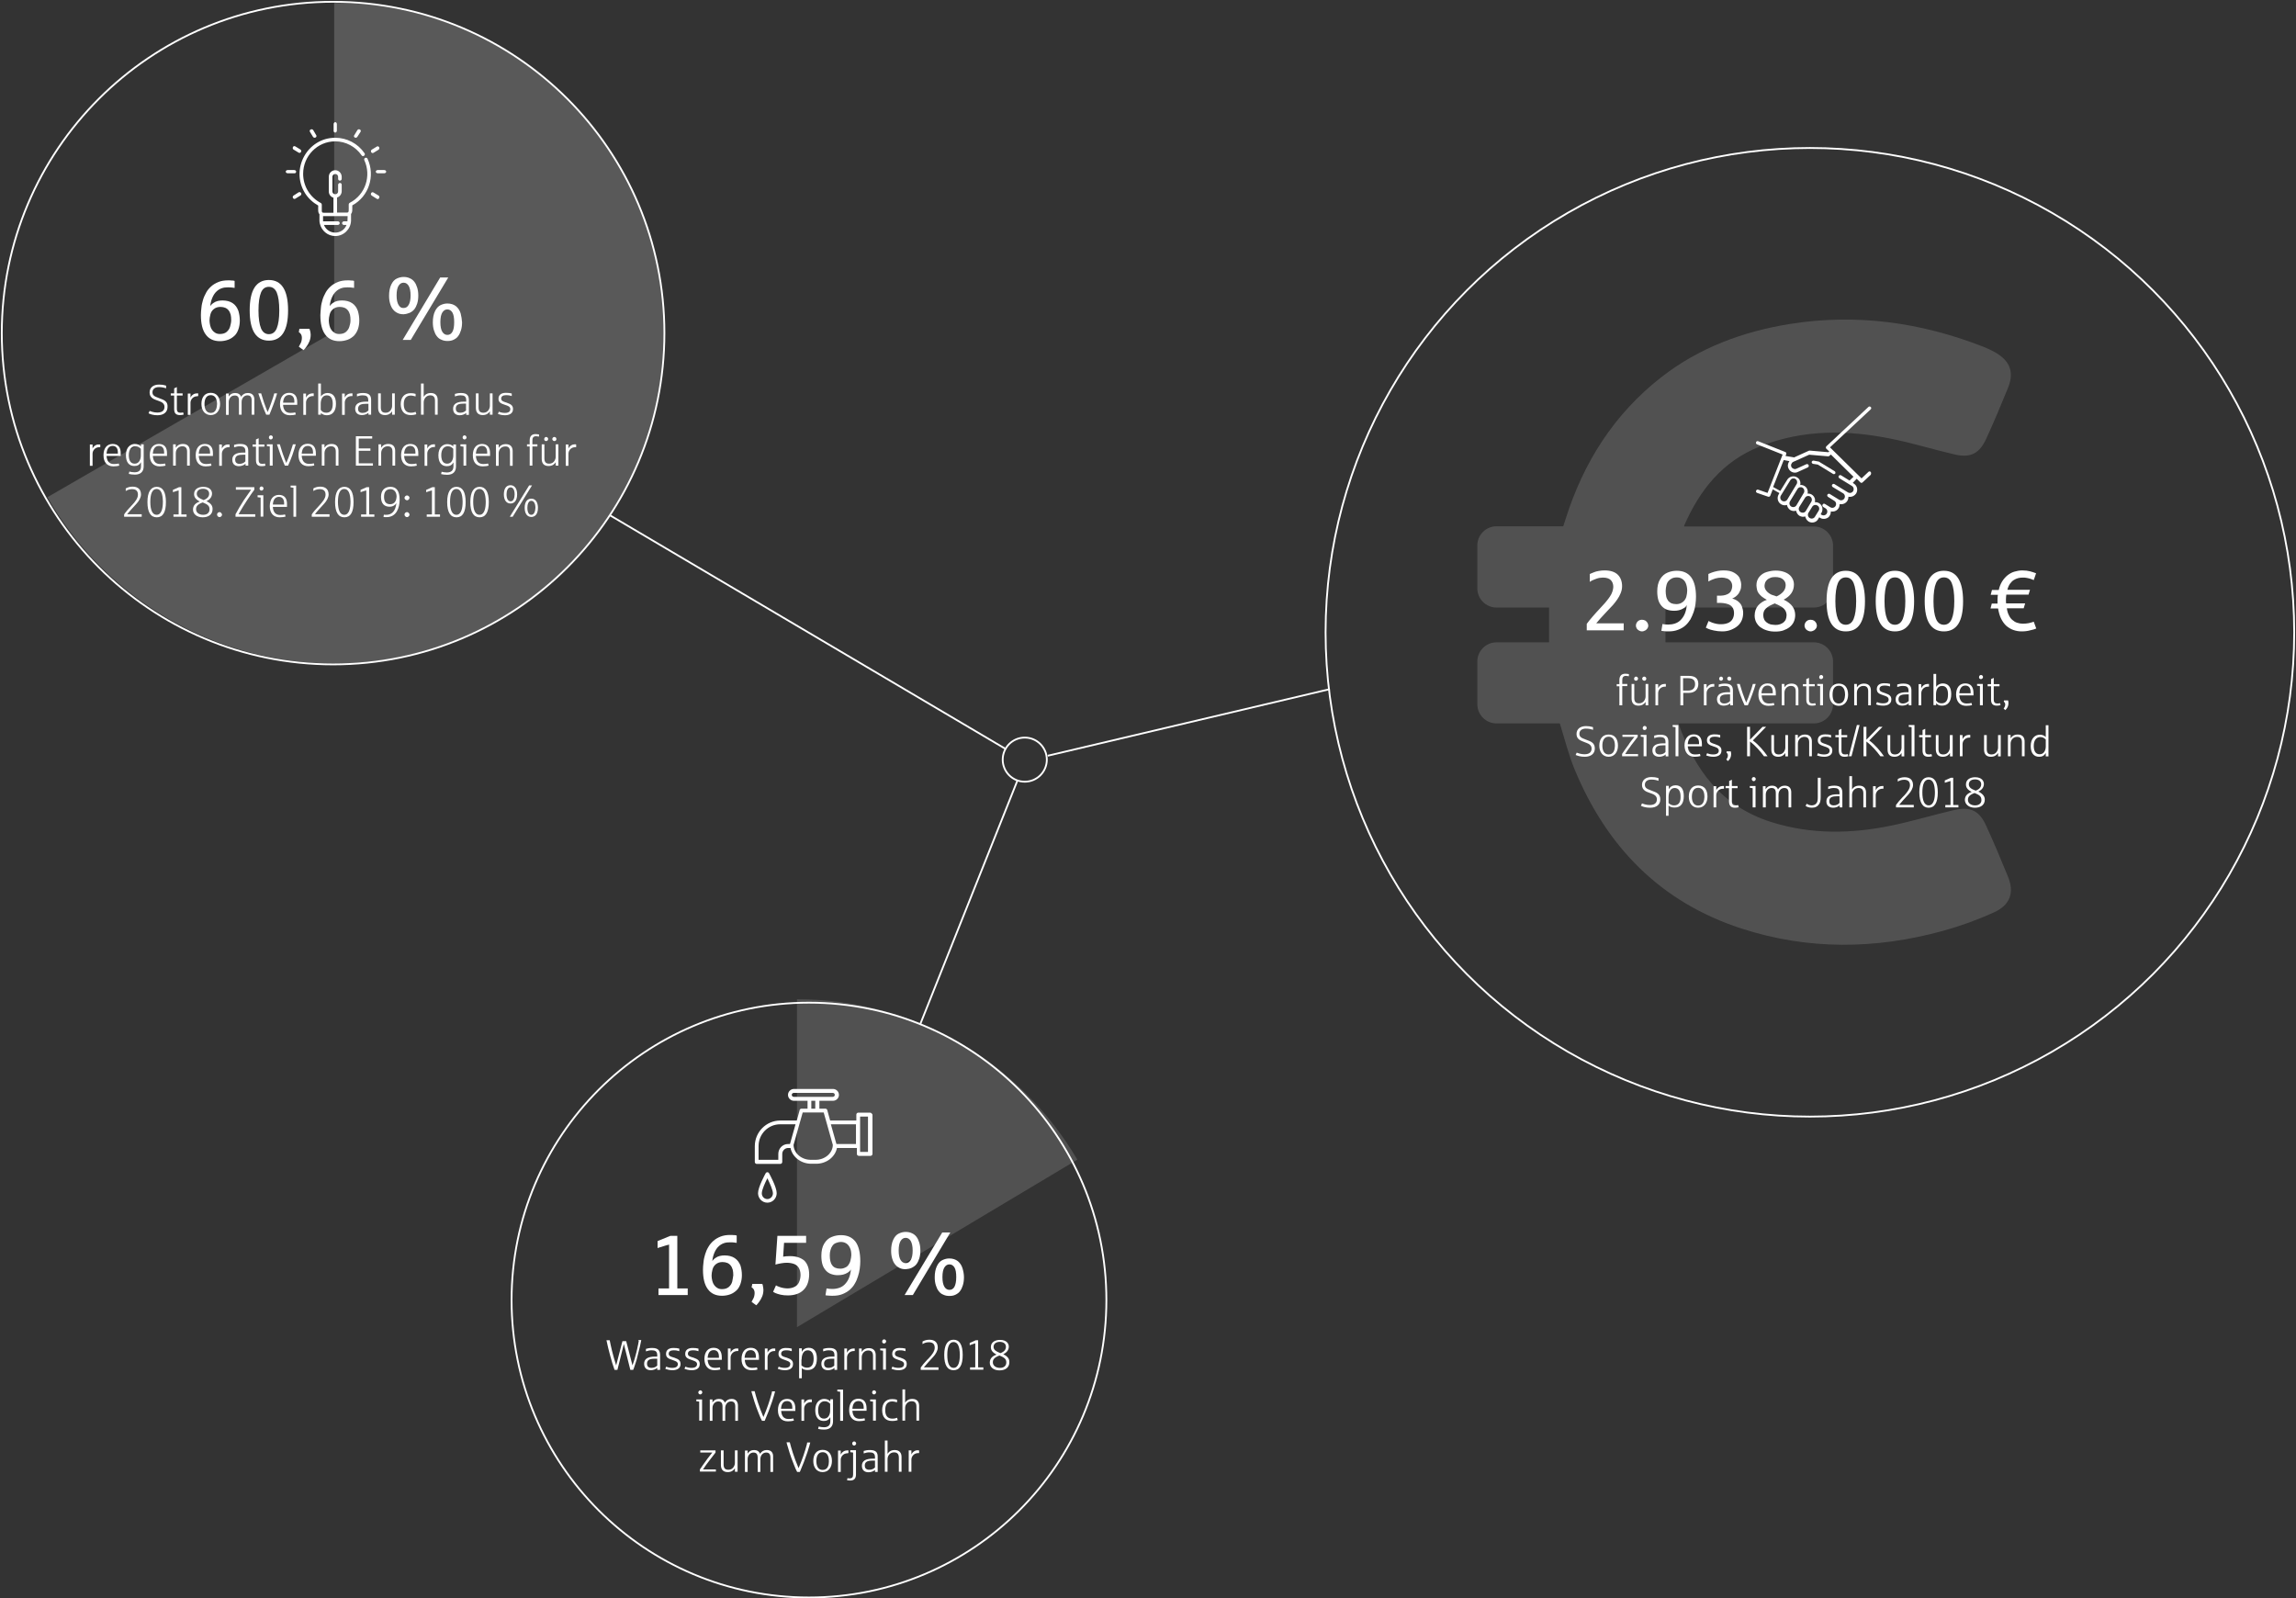<?xml version="1.0" encoding="utf-8"?>
<!-- Generator: Adobe Illustrator 24.0.0, SVG Export Plug-In . SVG Version: 6.00 Build 0)  -->
<svg version="1.1" id="Ebene_1" xmlns="http://www.w3.org/2000/svg" xmlns:xlink="http://www.w3.org/1999/xlink" x="0px" y="0px"
	 viewBox="0 0 1280 891" style="enable-background:new 0 0 1280 891;" xml:space="preserve">
<rect x="0" y="0" width="1280" height="891" fill="#333333" stroke="none"/>
<style type="text/css">
	.st0{fill:#FFFFFF;}
	.st1{opacity:0.187;fill-rule:evenodd;clip-rule:evenodd;fill:#FFFFFF;enable-background:new    ;}
	.st2{fill:none;stroke:#FFFFFF;}
	.st3{fill-rule:evenodd;clip-rule:evenodd;fill:#FFFFFF;}
	.st4{fill:#FFFFFF;fill-opacity:0.15;}
	.st5{fill:none;stroke:#FFFFFF;stroke-linecap:square;}
</style>
<g id="Group" transform="translate(8, 24)">
	<g>
		<path class="st0" d="M79.4,247.4c-3.3,0-5.2,2.8-5.2,8.5c0,5.7,1.8,8.5,5.2,8.5s5.1-2.8,5.1-8.5C84.5,250.2,82.7,247.4,79.4,247.4
			z M82.8,255.8c0,3.2-0.6,7.2-3.5,7.2c-2.4,0-3.5-2.8-3.5-7.2c0-4.5,1.1-7.2,3.5-7.2c2.4,0,3.4,2.6,3.5,6.9L82.8,255.8z"/>
		<path class="st0" d="M125.2,199.3v7.9h1.5v-7.1c0-2.1,1.4-3.7,3.2-3.7c1.7,0,2.4,0.9,2.4,2.9v7.9h1.5v-8.5c0-1.9-1-3.6-3.6-3.6
			c-1.7,0-2.9,0.7-3.8,2.1c-0.5-1.4-1.7-2.1-3.3-2.1c-1.7,0-2.8,0.7-3.6,2v-1.7h-1.5v11.9h1.5v-7.1c0-2.1,1.4-3.7,3.2-3.7
			C124.5,196.4,125.2,197.3,125.2,199.3z"/>
		<path class="st0" d="M273.5,206.2c-1.2,0-2.3-0.2-3.4-0.7l-0.5,1.2l0.1,0.1c0.5,0.2,1.9,0.7,3.8,0.7c2,0,4.5-0.7,4.5-3.4
			c0-1.8-0.8-2.7-3.5-3.6l-0.9-0.3c-1.5-0.5-2.2-0.9-2.2-2c0-1.3,1.1-1.9,2.7-1.9c1.4,0,2.4,0.2,3.2,0.5v-1.4l-0.3-0.1
			c-0.7-0.2-1.7-0.3-3-0.3c-2.2,0-4.1,0.9-4.1,3.3c0,2.2,1.6,2.7,3.6,3.4l0.3,0.1c1.2,0.4,2.7,0.8,2.7,2.3
			C276.5,205.1,275.9,206.2,273.5,206.2z"/>
		<path class="st0" d="M137.8,247.2c-0.5,0-1.1,0.4-1.1,1.2c0,0.6,0.5,1.1,1.1,1.1c0.4,0,1-0.4,1.1-1l0-0.1
			C139,247.9,138.5,247.2,137.8,247.2z"/>
		<path class="st0" d="M184.2,200.4c0-1.6,1.3-3.6,3.8-3.6l0.2,0c0.2,0,0.3,0,0.3,0v-1.5c-0.1,0-0.4,0-0.8,0c-1.3,0-2.8,0.8-3.5,2.4
			v-2.3h-1.5v11.9h1.5V200.4z"/>
		<path class="st0" d="M109.5,195c-3.4,0-5.2,2.5-5.2,6.2c0,3.6,1.9,6.2,5.2,6.2c3.3,0,5.2-2.7,5.2-6.2
			C114.6,197.5,112.9,195,109.5,195z M109.5,206.2c-2.6,0-3.5-2.4-3.5-4.9c0-2.5,0.8-5,3.5-5c1.9,0,3.4,1.3,3.5,4.7l0,0.3
			C112.9,203,112.6,206.2,109.5,206.2z"/>
		<path class="st0" d="M114.4,261.5c-0.6,0-1.4,0.5-1.4,1.4c0,0.7,0.7,1.4,1.4,1.4c0.6,0,1.4-0.6,1.4-1.4
			C115.7,262.4,115.2,261.5,114.4,261.5z"/>
		<path class="st0" d="M128.9,234.5l0,1.1h1.5v-8.2c0-2.3-0.9-3.9-4.4-3.9c-1.5,0-2.5,0.2-3.5,0.5v1.4c1.1-0.4,2.1-0.6,3.2-0.6
			c1.9,0,3.1,0.5,3.1,2.7v0.8h-1.1c-4.2,0-6.2,1.3-6.2,4c0,2.6,1.7,3.6,3.7,3.6C126.5,235.9,128,235.4,128.9,234.5z M123.1,232.3
			c0-2.3,1.7-2.8,4.6-2.8h1.1v3.7c-0.7,0.8-1.8,1.4-3.3,1.4C123.7,234.6,123.1,233.5,123.1,232.3z"/>
		<path class="st0" d="M63.1,262.4c1-1.2,2.6-3,5.1-5.7c1.2-1.3,2.4-3.3,2.4-5c0-2.8-1.6-4.4-4.7-4.4c-1.7,0-2.9,0.5-3.8,1v1.5
			l0.1-0.1c0.4-0.3,1.7-1,3.4-1c2.3,0,3.3,1.1,3.3,3.1c0,2-1.6,4-3.3,5.8l-0.2,0.2c-1.9,2-3.4,3.7-4.2,5v1.3H71v-1.4h-8.1
			L63.1,262.4z"/>
		<path class="st0" d="M125.6,261.6c2.2-3.9,6.2-9.9,8.2-12.6v-1.4h-10.3v1.4h8.5c-1.3,1.8-2.7,3.8-4.1,5.9
			c-1.9,2.9-3.4,5.6-4.6,7.8v1.4h11v-1.4h-9.3L125.6,261.6z"/>
		<path class="st0" d="M70.5,224.8c-0.7-0.8-1.9-1.3-3.4-1.3c-1.9,0-4.9,1.4-4.9,6.2c0,4.2,1.9,6.1,4.7,6.1c1.7,0,2.8-0.6,3.7-2.1
			v2.3c0,2.2-1.2,3.3-3.6,3.3c-1.1,0-2-0.2-2.9-0.4l-0.3,1.3c0.9,0.2,1.9,0.4,3.4,0.4c3.2,0,4.9-1.7,4.9-4.6v-12.3h-1.5V224.8z
			 M70.5,230.1c0,1.7-0.8,4.4-3.4,4.4c-2.7,0-3.3-2.5-3.3-4.8c0-3,1.4-4.9,3.6-4.9c1.4,0,2.2,0.5,3.1,1.4V230.1z"/>
		<path class="st0" d="M301.1,221.9c0.5,0,1.1-0.4,1.1-1.1c0-0.7-0.5-1.2-1.2-1.2c-0.5,0-1.1,0.5-1.1,1.2
			C299.9,221.3,300.4,221.9,301.1,221.9z"/>
		<path class="st0" d="M296.5,221.9L296.5,221.9c0.5,0,1.1-0.5,1.1-1.2c0-0.5-0.5-1.1-1.1-1.1c-0.6,0-1.1,0.5-1.1,1.2
			C295.3,221.4,295.8,221.9,296.5,221.9z"/>
		<path class="st0" d="M135.7,253.2c0.6,0.1,1.1,0.1,1.6,0.2v10.6h1.5v-11.9h-3.2V253.2z"/>
		<path class="st0" d="M115.7,226.1v-2.3h-1.5v11.9h1.5v-6.8c0-1.6,1.3-3.6,3.8-3.6l0.2,0c0.2,0,0.3,0,0.3,0v-1.5
			c-0.1,0-0.4,0-0.8,0C117.9,223.7,116.4,224.5,115.7,226.1z"/>
		<path class="st0" d="M94,223.5c-1.9,0-3.2,0.8-4,2.1v-1.9h-1.5v11.9H90v-7c0-2.1,1.5-3.8,3.6-3.8c1.9,0,2.7,1,2.7,3v7.8h1.5v-8.3
			C97.8,225.3,96.8,223.5,94,223.5z"/>
		<path class="st0" d="M89.1,204c0,2.3,0.9,3.4,3.2,3.4c0.8,0,1.6-0.1,2.1-0.3l-0.3-1.2c-0.3,0.1-1,0.2-1.4,0.2
			c-1.4,0-2.1-0.5-2.1-2.3v-7.3h3.2v-1.2h-3.2v-3.5c-0.5,0.3-1.1,0.5-1.5,0.7v2.8h-1.9v1.2h1.9V204z"/>
		<path class="st0" d="M93.1,247.6h-1.3l-3.4,1.5v1.3l1.8-0.6c0.6-0.2,1-0.3,1.4-0.4v13.4h-2.9v1.3H96v-1.3h-2.9V247.6z"/>
		<path class="st0" d="M80.8,198l-0.5-0.2c-2.2-0.8-3.3-1.4-3.3-3.1c0-1.9,1.5-2.9,3.6-2.9c1.6,0,2.9,0.3,4,0.7v-1.5l-0.7-0.2
			c-0.6-0.2-1.8-0.4-3.2-0.4c-3.3,0-5.3,1.7-5.3,4.4c0,2.7,2.1,3.7,3.9,4.3l1.4,0.5c1.4,0.5,3,1.3,3,3.2c0,1.6-0.8,3.2-4,3.2
			c-2,0-3.7-0.7-4.3-0.9l-0.6,1.3l0.4,0.2c0.7,0.3,2.2,0.9,4.6,0.9c3.4,0,5.6-1.7,5.6-4.6C85.6,199.8,83.6,199,80.8,198z"/>
		<path class="st0" d="M54.8,223.5c-3.2,0-5.1,2.4-5.1,6.3s2,6.2,5.5,6.2c1.5,0,2.5-0.2,3.3-0.4l-0.3-1.2c-0.7,0.2-1.7,0.3-2.7,0.3
			c-2.7,0-3.9-1.7-4.1-4.5h7.9c0-0.4,0-0.9,0-1.3C59.4,225.4,57.8,223.5,54.8,223.5z M57.7,228.9h-6.3c0.2-2.6,1.2-4.3,3.4-4.3
			c1.7,0,2.9,1.1,2.9,3.6V228.9z"/>
		<path class="st0" d="M80.6,223.5c-3.2,0-5.1,2.4-5.1,6.3s2,6.2,5.5,6.2c1.5,0,2.5-0.2,3.3-0.4l-0.3-1.2c-0.7,0.2-1.7,0.3-2.7,0.3
			c-2.7,0-3.9-1.7-4.1-4.5h7.9c0-0.4,0-0.9,0-1.3C85.2,225.4,83.6,223.5,80.6,223.5z M83.5,228.9h-6.3c0.2-2.6,1.2-4.3,3.4-4.3
			c1.7,0,2.9,1.1,2.9,3.6V228.9z"/>
		<path class="st0" d="M102.2,196.8c0.2,0,0.3,0,0.3,0v-1.5c-0.1,0-0.4,0-0.8,0c-1.3,0-2.8,0.8-3.5,2.4v-2.3h-1.5v11.9h1.5v-6.8
			c0-1.6,1.3-3.6,3.8-3.6L102.2,196.8z"/>
		<path class="st0" d="M107.1,255.4c2.1-1,3.1-2.5,3.1-4.3c0-1.5-1.1-3.7-4.9-3.7c-2.3,0-5.1,1-5.1,4c0,1.6,0.7,2.9,3.2,4.2
			c-2.1,0.7-3.8,2-3.8,4.5c0,2.4,2,4.3,5.4,4.3c3.5,0,5.5-1.8,5.5-4.5C110.6,258.3,109.9,256.7,107.1,255.4z M101.7,251.3
			c0-1.6,1.2-2.8,3.5-2.8c1.7,0,3.4,0.8,3.4,2.7c0,1.4-0.7,2.7-3.1,3.6l-0.4-0.2C103.3,253.9,101.7,253,101.7,251.3z M105.3,263
			c-2.3,0-4-1.2-4-3.1c0-1.5,0.7-2.7,3.7-3.8l0.5,0.2c2.2,0.9,3.3,1.8,3.3,3.5C108.9,261.4,107.9,263,105.3,263z"/>
		<path class="st0" d="M170.8,206.1c0.8,0.9,2,1.4,3.4,1.4c3.2,0,5.1-2.3,5.1-6.4c0-4-1.7-6-4.8-6c-1.4,0-3,0.8-3.6,2v-7.3h-1.5
			v17.4h1.5V206.1z M170.8,201.2c0-2,0.6-4.8,3.4-4.8c2.5,0,3.3,2.1,3.3,4.7c0,3.3-1.2,5-3.6,5c-1.4,0-2.3-0.5-3.1-1.6V201.2z"/>
		<path class="st0" d="M106.2,223.5c-3.2,0-5.1,2.4-5.1,6.3s2,6.2,5.5,6.2c1.5,0,2.5-0.2,3.3-0.4l-0.3-1.2c-0.7,0.2-1.7,0.3-2.7,0.3
			c-2.7,0-3.9-1.7-4.1-4.5h7.9c0-0.4,0-0.9,0-1.3C110.8,225.4,109.3,223.5,106.2,223.5z M109.1,228.9h-6.3c0.2-2.6,1.2-4.3,3.4-4.3
			c1.7,0,2.9,1.1,2.9,3.6V228.9z"/>
		<path class="st0" d="M43.6,226.1v-2.3h-1.5v11.9h1.5v-6.8c0-1.6,1.3-3.6,3.8-3.6l0.2,0c0.2,0,0.3,0,0.3,0v-1.5c-0.1,0-0.4,0-0.8,0
			C45.8,223.7,44.3,224.5,43.6,226.1z"/>
		<path class="st0" d="M138.3,234.6c-1.4,0-2.1-0.5-2.1-2.3v-7.3h3.2v-1.2h-3.2v-3.5c-0.5,0.3-1.1,0.5-1.5,0.7v2.8h-1.9v1.2h1.9v7.5
			c0,2.3,0.9,3.4,3.2,3.4c0.8,0,1.6-0.1,2.1-0.3l-0.3-1.2C139.4,234.5,138.8,234.6,138.3,234.6z"/>
		<path class="st0" d="M162.6,200.4c0-1.6,1.3-3.6,3.8-3.6l0.2,0c0.2,0,0.3,0,0.3,0v-1.5c-0.1,0-0.4,0-0.8,0c-1.3,0-2.8,0.8-3.5,2.4
			v-2.3h-1.5v11.9h1.5V200.4z"/>
		<path class="st0" d="M249.1,195.1c-1.5,0-2.5,0.2-3.5,0.5v1.4c1.1-0.4,2.1-0.6,3.2-0.6c1.9,0,3.1,0.5,3.1,2.7v0.8h-1.1
			c-4.2,0-6.2,1.3-6.2,4c0,2.6,1.7,3.6,3.7,3.6c1.3,0,2.8-0.5,3.6-1.3l0,1.1h1.5v-8.2C253.4,196.7,252.6,195.1,249.1,195.1z
			 M251.9,204.7c-0.7,0.8-1.8,1.4-3.3,1.4c-1.9,0-2.5-1.1-2.5-2.3c0-2.3,1.7-2.8,4.6-2.8h1.1V204.7z"/>
		<path class="st0" d="M259.4,247.4c-3.3,0-5.2,2.8-5.2,8.5c0,5.7,1.8,8.5,5.2,8.5c3.3,0,5.1-2.8,5.1-8.5
			C264.5,250.2,262.7,247.4,259.4,247.4z M262.8,255.8c0,3.2-0.6,7.2-3.5,7.2c-2.4,0-3.5-2.8-3.5-7.2c0-4.5,1.1-7.2,3.5-7.2
			c2.4,0,3.4,2.6,3.5,6.9L262.8,255.8z"/>
		<path class="st0" d="M248.8,224.8c0.6,0.1,1.1,0.1,1.6,0.2v10.6h1.5v-11.9h-3.2V224.8z"/>
		<path class="st0" d="M251,218.7c-0.5,0-1.1,0.4-1.1,1.2c0,0.6,0.5,1.1,1.1,1.1c0.4,0,1-0.4,1.1-1l0-0.1
			C252.1,219.5,251.7,218.7,251,218.7z"/>
		<path class="st0" d="M241.1,239.4c-1.1,0-2-0.2-2.9-0.4l-0.3,1.3c0.9,0.2,1.9,0.4,3.4,0.4c3.2,0,4.9-1.7,4.9-4.6v-12.3h-1.5v1.1
			c-0.7-0.8-1.9-1.3-3.4-1.3c-1.9,0-4.9,1.4-4.9,6.2c0,4.2,1.9,6.1,4.7,6.1c1.7,0,2.8-0.6,3.7-2.1v2.3
			C244.7,238.3,243.5,239.4,241.1,239.4z M241.3,234.5c-2.7,0-3.3-2.5-3.3-4.8c0-3,1.4-4.9,3.6-4.9c1.4,0,2.2,0.5,3.1,1.4v3.8
			C244.7,231.8,243.9,234.5,241.3,234.5z"/>
		<path class="st0" d="M246.5,247.4c-3.3,0-5.2,2.8-5.2,8.5c0,5.7,1.8,8.5,5.2,8.5s5.1-2.8,5.1-8.5
			C251.6,250.2,249.8,247.4,246.5,247.4z M249.9,255.8c0,3.2-0.6,7.2-3.5,7.2c-2.4,0-3.5-2.8-3.5-7.2c0-4.5,1.1-7.2,3.5-7.2
			c2.4,0,3.4,2.6,3.5,6.9L249.9,255.8z"/>
		<path class="st0" d="M234.3,247.6H233l-3.4,1.5v1.3l1.8-0.6c0.6-0.2,1-0.3,1.4-0.4v13.4h-2.9v1.3h7.4v-1.3h-2.9V247.6z"/>
		<path class="st0" d="M220.7,223.5c-3.2,0-5.1,2.4-5.1,6.3s2,6.2,5.5,6.2c1.5,0,2.5-0.2,3.3-0.4l-0.3-1.2c-0.7,0.2-1.7,0.3-2.7,0.3
			c-2.7,0-3.9-1.7-4.1-4.5h7.9c0-0.4,0-0.9,0-1.3C225.3,225.4,223.8,223.5,220.7,223.5z M223.6,228.9h-6.3c0.2-2.6,1.2-4.3,3.4-4.3
			c1.7,0,2.9,1.1,2.9,3.6V228.9z"/>
		<path class="st0" d="M231.8,196.4c1.9,0,2.7,1,2.7,3v7.8h1.5v-8.3c0-2-1-3.8-3.8-3.8c-1.9,0-3.2,0.8-4,2.1v-7.4h-1.5v17.4h1.5v-7
			C228.3,198.1,229.8,196.4,231.8,196.4z"/>
		<path class="st0" d="M230.2,228.8c0-1.6,1.3-3.6,3.8-3.6l0.2,0c0.2,0,0.3,0,0.3,0v-1.5c-0.1,0-0.4,0-0.8,0c-1.3,0-2.8,0.8-3.5,2.4
			v-2.3h-1.5v11.9h1.5V228.8z"/>
		<path class="st0" d="M288.2,254c-2.2,0-3.7,1.7-3.7,5.1c0,3.3,1.5,5.1,3.7,5.1c1.6,0,3.7-1,3.7-5.1C291.9,256.7,291,254,288.2,254
			z M288.2,263c-1.4,0-2.2-1.5-2.2-3.9c0-1.7,0.5-3.9,2.2-3.9c1.2,0,2.3,1.2,2.3,3.9C290.4,260.8,289.9,263,288.2,263z"/>
		<path class="st0" d="M287.3,221.4v2.3h-1.5v1.2h1.5v10.7h1.5v-10.7h2.8v-1.2h-2.8v-2c0-1.4,0.3-2.5,2.1-2.5c0.4,0,1,0.1,1.6,0.2
			v-1.2c-0.7-0.1-1.4-0.2-2-0.2C288.5,218,287.3,219.2,287.3,221.4z"/>
		<path class="st0" d="M301.8,230.7c0,1.4-1,3.8-3.6,3.8c-1.9,0-2.7-0.9-2.7-3v-7.8H294v8.1c0,2.7,1.4,4,3.8,4c1.9,0,3.2-0.8,4-2.1
			v1.9h1.5v-11.9h-1.5V230.7z"/>
		<path class="st0" d="M218.9,252.2c-0.6,0-1.4,0.6-1.4,1.4c0,0.5,0.6,1.3,1.4,1.3l0.1,0c0.5,0,1.3-0.6,1.3-1.4
			C220.3,253,219.7,252.2,218.9,252.2z"/>
		<path class="st0" d="M312.4,223.7c-1.3,0-2.8,0.8-3.5,2.4v-2.3h-1.5v11.9h1.5v-6.8c0-1.6,1.3-3.6,3.8-3.6l0.2,0c0.2,0,0.3,0,0.3,0
			v-1.5C313,223.7,312.7,223.7,312.4,223.7z"/>
		<path class="st0" d="M280.3,251.6c0-3.3-1.5-5.1-3.7-5.1c-2.3,0-3.7,1.8-3.7,5.1c0,3.3,1.5,5.1,3.7,5.1
			C278.2,256.7,280.3,255.7,280.3,251.6z M274.4,251.6c0-1.7,0.5-3.9,2.3-3.9c1.1,0,2.2,1.1,2.2,3.9c0,1.9-0.6,3.9-2.2,3.9
			C275.2,255.5,274.4,253.9,274.4,251.6z"/>
		<path class="st0" d="M276.3,227.9v7.8h1.5v-8.3c0-2-1-3.8-3.8-3.8c-1.9,0-3.2,0.8-4,2.1v-1.9h-1.5v11.9h1.5v-7
			c0-2.1,1.5-3.8,3.6-3.8C275.5,224.8,276.3,225.8,276.3,227.9z"/>
		<polygon class="st0" points="287,246.6 276.2,264.1 277.8,264.1 288.6,246.6 		"/>
		<path class="st0" d="M265.1,202.3c0,1.4-1,3.8-3.6,3.8c-1.9,0-2.7-0.9-2.7-3v-7.8h-1.5v8.1c0,2.7,1.4,4,3.8,4c1.9,0,3.2-0.8,4-2.1
			v1.9h1.5v-11.9h-1.5V202.3z"/>
		<path class="st0" d="M260.7,223.5c-3.2,0-5.1,2.4-5.1,6.3s2,6.2,5.5,6.2c1.5,0,2.5-0.2,3.3-0.4l-0.3-1.2c-0.7,0.2-1.7,0.3-2.7,0.3
			c-2.7,0-3.9-1.7-4.1-4.5h7.9c0-0.4,0-0.9,0-1.3C265.3,225.4,263.7,223.5,260.7,223.5z M263.6,228.9h-6.3c0.2-2.6,1.2-4.3,3.4-4.3
			c1.7,0,2.9,1.1,2.9,3.6V228.9z"/>
		<path class="st0" d="M147.5,251.9c-3.2,0-5.1,2.4-5.1,6.3c0,3.8,2,6.2,5.5,6.2c1.5,0,2.5-0.2,3.3-0.4l-0.3-1.2
			c-0.7,0.2-1.7,0.3-2.7,0.3c-2.7,0-3.9-1.7-4.1-4.5h7.9c0-0.4,0-0.9,0-1.3C152.1,253.8,150.6,251.9,147.5,251.9z M150.4,257.3h-6.3
			c0.2-2.6,1.2-4.3,3.4-4.3c1.7,0,2.9,1.1,2.9,3.6V257.3z"/>
		<path class="st0" d="M167,234.3c-0.7,0.2-1.7,0.3-2.7,0.3c-2.7,0-3.9-1.7-4.1-4.5h7.9c0-0.4,0-0.9,0-1.3c0-3.5-1.5-5.4-4.6-5.4
			c-3.2,0-5.1,2.4-5.1,6.3s2,6.2,5.5,6.2c1.5,0,2.5-0.2,3.3-0.4L167,234.3z M163.6,224.6c1.7,0,2.9,1.1,2.9,3.6v0.7h-6.3
			C160.4,226.3,161.4,224.6,163.6,224.6z"/>
		<path class="st0" d="M154,247.7c0.6,0.1,1.1,0.1,1.6,0.2v16.2h1.5v-17.4H154V247.7z"/>
		<path class="st0" d="M179.2,235.6h1.5v-8.3c0-2-1-3.8-3.8-3.8c-1.9,0-3.2,0.8-4,2.1v-1.9h-1.5v11.9h1.5v-7c0-2.1,1.5-3.8,3.6-3.8
			c1.9,0,2.7,1,2.7,3V235.6z"/>
		<path class="st0" d="M172.8,256.7c1.2-1.3,2.4-3.3,2.4-5c0-2.8-1.6-4.4-4.7-4.4c-1.7,0-2.9,0.5-3.8,1v1.5l0.1-0.1
			c0.4-0.3,1.7-1,3.4-1c2.3,0,3.3,1.1,3.3,3.1c0,2.1-1.8,4.1-3.5,6c-1.9,2-3.4,3.7-4.2,5v1.3h9.9v-1.4h-8.1
			C168.4,261.4,170.2,259.6,172.8,256.7z"/>
		<path class="st0" d="M153.2,195c-3.2,0-5.1,2.4-5.1,6.3c0,3.8,2,6.2,5.5,6.2c1.5,0,2.5-0.2,3.3-0.4l-0.3-1.2
			c-0.7,0.2-1.7,0.3-2.7,0.3c-2.7,0-3.9-1.7-4.1-4.5h7.9c0-0.4,0-0.9,0-1.3C157.8,196.9,156.2,195,153.2,195z M156.1,200.5h-6.3
			c0.2-2.6,1.2-4.3,3.4-4.3c1.7,0,2.9,1.1,2.9,3.6V200.5z"/>
		<path class="st0" d="M141.9,219.9c0,0.6,0.5,1.1,1.1,1.1c0.4,0,1-0.4,1.1-1l0-0.1c0.1-0.5-0.4-1.2-1.1-1.2
			C142.5,218.7,141.9,219.1,141.9,219.9z"/>
		<path class="st0" d="M156.9,223.7h-1.6l-0.3,1c-0.4,1.2-0.8,2.5-1.3,4c-0.6,1.8-1.3,3.6-2.1,5.4l-0.4-1c-0.3-0.7-0.6-1.4-0.8-2.1
			c-0.4-1.1-0.9-2.3-1.3-3.7l-0.3-1c-0.3-1-0.6-1.8-0.8-2.6h-1.6c1.1,3.5,2.9,8.6,4.4,11.9h1.8c0.8-1.8,1.6-3.7,2.4-5.9
			C155.7,227.5,156.4,225.5,156.9,223.7z"/>
		<path class="st0" d="M142.5,235.6h1.5v-11.9h-3.2v1c0.6,0.1,1.1,0.1,1.6,0.2V235.6z"/>
		<path class="st0" d="M144.5,201.3c0.8-2.2,1.5-4.2,2-6h-1.6c-0.4,1.5-0.9,3.1-1.6,5c-0.6,1.8-1.3,3.6-2.1,5.4l-0.4-1
			c-0.3-0.7-0.6-1.4-0.8-2.1c-0.4-1.1-0.9-2.3-1.3-3.7l-0.3-1c-0.3-1-0.6-1.8-0.8-2.6h-1.6c1.1,3.5,2.9,8.6,4.4,11.9h1.8
			C142.9,205.5,143.7,203.5,144.5,201.3z"/>
		<path class="st0" d="M209.7,247.4c-3.3,0-5.3,2-5.3,5.6c0,3.7,1.8,5.5,4.8,5.5c1.8,0,3.2-0.9,3.8-2.1c-0.5,4.8-2.8,6.6-5.6,6.6
			c-0.7,0-1.1,0-1.4-0.1l-0.2,1.3c0.3,0.1,0.9,0.1,1.7,0.1c5.7,0,7.2-5.4,7.3-9.5l0-0.2C214.8,249.7,213,247.4,209.7,247.4z
			 M209.5,257.1c-2.6,0-3.4-1.8-3.4-4.2s1-4.2,3.6-4.2c1.9,0,3.4,1.5,3.4,4.2C213,254.5,212.4,257.1,209.5,257.1z"/>
		<path class="st0" d="M204.5,228.6c0-2.1,1.5-3.8,3.6-3.8c1.9,0,2.7,1,2.7,3v7.8h1.5v-8.3c0-2-1-3.8-3.8-3.8c-1.9,0-3.2,0.8-4,2.1
			v-1.9H203v11.9h1.5V228.6z"/>
		<path class="st0" d="M218.9,261.5c-0.6,0-1.4,0.5-1.4,1.4c0,0.7,0.7,1.4,1.4,1.4c0.6,0,1.4-0.6,1.4-1.4
			C220.3,262.4,219.7,261.5,218.9,261.5z"/>
		<path class="st0" d="M206.6,207.4c1.9,0,3.2-0.8,4-2.1v1.9h1.5v-11.9h-1.5v7c0,1.4-1,3.8-3.6,3.8c-1.9,0-2.7-0.9-2.7-3v-7.8h-1.5
			v8.1C202.8,206.1,204.2,207.4,206.6,207.4z"/>
		<path class="st0" d="M220.9,207.4c1.5,0,2.5-0.2,3.2-0.5l-0.4-1.3c-0.5,0.2-1.3,0.5-2.6,0.5c-2.6,0-4-1.5-4-4.8
			c0-3.2,1.4-4.8,4-4.8c0.6,0,1.4,0.2,2.6,0.5v-1.4l-0.3-0.1c-0.6-0.2-1.4-0.3-2.5-0.3c-3.5,0-5.5,2.3-5.5,6.2
			C215.5,205.2,217.4,207.4,220.9,207.4z"/>
		<path class="st0" d="M193.8,207.4c1.3,0,2.8-0.5,3.6-1.3l0,1.1h1.5v-8.2c0-2.3-0.9-3.9-4.4-3.9c-1.5,0-2.5,0.2-3.5,0.5v1.4
			c1.1-0.4,2.1-0.6,3.2-0.6c1.9,0,3.1,0.5,3.1,2.7v0.8h-1.1c-4.2,0-6.2,1.3-6.2,4C190.1,206.5,191.8,207.4,193.8,207.4z
			 M196.3,201.1h1.1v3.7c-0.7,0.8-1.8,1.4-3.3,1.4c-1.9,0-2.5-1.1-2.5-2.3C191.7,201.6,193.4,201.1,196.3,201.1z"/>
		<path class="st0" d="M184,247.4c-3.3,0-5.2,2.8-5.2,8.5c0,5.7,1.8,8.5,5.2,8.5s5.1-2.8,5.1-8.5C189.1,250.2,187.3,247.4,184,247.4
			z M187.4,255.8c0,3.2-0.6,7.2-3.5,7.2c-2.4,0-3.4-2.7-3.5-6.9l0-0.3c0-4.5,1.1-7.2,3.5-7.2c2.4,0,3.4,2.6,3.5,6.9L187.4,255.8z"/>
		<polygon class="st0" points="199.9,234.3 192,234.3 192,227.3 198.5,227.3 198.5,226 192,226 192,220.5 199.5,220.5 199.5,219.2
			190.4,219.2 190.4,235.6 199.9,235.6 		"/>
		<path class="st0" d="M197.7,247.6h-1.3l-3.4,1.5v1.3l1.8-0.6c0.6-0.2,1-0.3,1.4-0.4v13.4h-2.9v1.3h7.4v-1.3h-2.9V247.6z"/>
	</g>
	<g>
		<path class="st0" d="M141.9,132.1c-3.5,0-6.2,1.4-8,4.2c-1.8,2.8-2.7,7.1-2.7,12.7c0,5.7,0.9,9.9,2.7,12.7c1.8,2.8,4.5,4.2,8,4.2
			c3.5,0,6.2-1.4,8-4.2s2.7-7,2.7-12.7C152.6,137.8,149,132.1,141.9,132.1z M146.3,159c-0.9,2.2-2.4,3.3-4.4,3.3
			c-2,0-3.5-1.1-4.4-3.3c-0.9-2.2-1.4-5.5-1.4-9.9c0-4.5,0.5-7.8,1.4-10c0.9-2.2,2.4-3.2,4.4-3.2c2,0,3.5,1.1,4.4,3.2
			c0.9,2.2,1.4,5.5,1.4,10C147.7,153.5,147.2,156.8,146.3,159z"/>
		<path class="st0" d="M121.7,145c-1.5-1-3.4-1.5-5.7-1.5c-0.9,0-1.7,0.1-2.6,0.3c-0.9,0.2-1.7,0.6-2.4,1.1
			c-0.8,0.5-1.3,1.1-1.8,1.7c0.2-1.9,0.7-3.6,1.3-4.9c0.6-1.3,1.3-2.4,2.2-3.2c0.8-0.8,1.8-1.4,2.9-1.8s2.2-0.5,3.4-0.5
			c0.9,0,1.7,0,2.3,0.1c0.6,0.1,1.1,0.1,1.5,0.2v-3.9c-0.2-0.1-0.6-0.1-1-0.2l-0.5,0c-0.7-0.1-1.4-0.1-2.2-0.1c-2,0-3.8,0.3-5.3,0.9
			s-2.9,1.4-4,2.4s-2.1,2.1-2.8,3.4s-1.4,2.7-1.8,4.1c-0.4,1.4-0.8,2.9-0.9,4.4c-0.2,1.5-0.3,2.9-0.3,4.2c0,4.8,0.9,8.4,2.7,10.8
			c1.8,2.5,4.5,3.7,7.9,3.7c1.7,0,3.2-0.3,4.6-0.8s2.5-1.3,3.5-2.2s1.7-2.2,2.2-3.6c0.5-1.4,0.8-3.1,0.8-4.9c0-1.9-0.3-3.7-0.8-5.4
			C124.2,147.4,123.2,146,121.7,145z M120.3,158c-0.3,1.2-1,2.2-1.9,3s-2.2,1.2-3.8,1.2c-1,0-1.8-0.2-2.5-0.6s-1.3-0.9-1.8-1.6
			c-0.5-0.7-0.9-1.5-1.1-2.4c-0.2-0.9-0.4-1.9-0.4-2.9c0-1.1,0.2-2.2,0.5-3.4s0.9-2.2,1.9-3c1-0.8,2.2-1.2,3.7-1.2
			c1,0,2,0.2,2.7,0.5s1.4,0.8,1.9,1.5c0.5,0.6,0.8,1.4,1.1,2.3c0.2,0.9,0.3,1.9,0.3,3.1S120.6,156.8,120.3,158z"/>
		<path class="st0" d="M248.8,150.7c-0.5-1.6-1.3-2.9-2.6-4c-1.3-1-2.9-1.5-4.8-1.5c-1.3,0-2.5,0.3-3.8,0.9
			c-1.2,0.6-2.3,1.7-3.1,3.4c-0.8,1.7-1.2,3.7-1.2,6.2c0,1.7,0.2,3.1,0.6,4.4c0.4,1.3,0.9,2.4,1.6,3.3c0.7,0.9,1.5,1.6,2.6,2
			c1,0.5,2.2,0.7,3.4,0.7c1.3,0,2.4-0.2,3.4-0.7c1-0.5,1.9-1.1,2.5-2c0.7-0.9,1.2-2,1.6-3.3s0.6-2.8,0.6-4.4
			C249.5,154,249.2,152.3,248.8,150.7z M244.2,161c-0.7,1.2-1.6,1.7-2.8,1.7c-1.2,0-2.1-0.6-2.8-1.7s-1.1-2.9-1.1-5.4
			c0-2.5,0.4-4.3,1.1-5.4s1.6-1.7,2.8-1.7c1.2,0,2.1,0.6,2.8,1.7c0.7,1.2,1,3,1,5.4C245.2,158,244.9,159.8,244.2,161z"/>
		<polygon class="st0" points="237.4,130.7 216.5,165.5 221,165.5 241.9,130.7 		"/>
		<path class="st0" d="M164.5,159.3h-5.6l-0.3,1.9c0.6,0.3,1,0.8,1.3,1.3c0.3,0.6,0.4,1.2,0.4,1.9c0,0.5-0.1,1.1-0.2,1.6
			c-0.1,0.5-0.3,1-0.5,1.4c-0.2,0.4-0.4,0.8-0.6,1.1c0,0.1-0.1,0.1-0.1,0.2l-0.3,0.6l2.6,1.9c0.5-0.4,1-1.1,1.6-1.9
			c0.6-0.8,1.2-1.8,1.7-3s0.7-2.5,0.7-3.7c0-0.5-0.1-1-0.2-1.7S164.6,159.8,164.5,159.3z"/>
		<path class="st0" d="M188.3,145c-1.5-1-3.4-1.5-5.7-1.5c-0.9,0-1.7,0.1-2.6,0.3c-0.9,0.2-1.7,0.6-2.4,1.1
			c-0.8,0.5-1.3,1.1-1.8,1.7c0.2-1.9,0.7-3.6,1.3-4.9c0.6-1.3,1.3-2.4,2.2-3.2c0.8-0.8,1.8-1.4,2.9-1.8s2.2-0.5,3.4-0.5
			c0.9,0,1.7,0,2.3,0.1c0.6,0.1,1.1,0.1,1.5,0.2v-3.9c-0.2-0.1-0.6-0.1-1-0.2l-0.5,0c-0.7-0.1-1.4-0.1-2.2-0.1c-2,0-3.8,0.3-5.3,0.9
			s-2.9,1.4-4,2.4s-2.1,2.1-2.8,3.4s-1.4,2.7-1.8,4.1s-0.8,2.9-0.9,4.4s-0.3,2.9-0.3,4.2c0,4.8,0.9,8.4,2.7,10.8
			c1.8,2.5,4.5,3.7,7.9,3.7c1.7,0,3.2-0.3,4.6-0.8s2.5-1.3,3.5-2.2c0.9-1,1.7-2.2,2.2-3.6s0.8-3.1,0.8-4.9c0-1.9-0.3-3.7-0.8-5.4
			C190.8,147.4,189.8,146,188.3,145z M186.8,158c-0.3,1.2-1,2.2-1.9,3s-2.2,1.2-3.8,1.2c-1,0-1.8-0.2-2.5-0.6s-1.3-0.9-1.8-1.6
			c-0.5-0.7-0.9-1.5-1.1-2.4c-0.2-0.9-0.4-1.9-0.4-2.9c0-1.1,0.2-2.2,0.5-3.4c0.3-1.2,0.9-2.2,1.9-3c1-0.8,2.2-1.2,3.7-1.2
			c1,0,2,0.2,2.7,0.5s1.4,0.8,1.9,1.5c0.5,0.6,0.8,1.4,1.1,2.3c0.2,0.9,0.3,1.9,0.3,3.1S187.2,156.8,186.8,158z"/>
		<path class="st0" d="M220.4,150.4c1-0.5,1.9-1.1,2.6-2s1.2-2,1.6-3.2c0.4-1.3,0.6-2.8,0.6-4.4c0-1.7-0.2-3.1-0.6-4.4
			c-0.4-1.3-0.9-2.4-1.6-3.3s-1.6-1.6-2.6-2c-1-0.5-2.2-0.7-3.4-0.7c-1.3,0-2.5,0.3-3.8,0.9c-1.3,0.6-2.3,1.7-3.1,3.4
			s-1.2,3.7-1.2,6.2c0,1.7,0.2,3.1,0.6,4.4s0.9,2.4,1.6,3.2c0.7,0.9,1.5,1.5,2.5,2c1,0.5,2.1,0.7,3.4,0.7
			C218.3,151.1,219.4,150.8,220.4,150.4z M214.2,146c-0.7-1.1-1.1-2.9-1.1-5.3c0-2.5,0.4-4.3,1.1-5.4s1.6-1.7,2.8-1.7
			c1.2,0,2.1,0.6,2.8,1.7c0.7,1.2,1.1,3,1.1,5.4c0,2.4-0.4,4.2-1.1,5.3c-0.7,1.2-1.6,1.7-2.8,1.7C215.8,147.8,214.9,147.2,214.2,146
			z"/>
	</g>
	<g id="_x30_01-idea" transform="translate(159, 47)">
		<path id="Shape" class="st0" d="M37.9,17.5c-0.2-0.5-0.8-0.7-1.3-0.5c-0.5,0.2-0.7,0.8-0.5,1.3c4,8.6,0.7,19.3-8.2,23.8
			c-0.3,0.2-0.5,0.5-0.5,0.9c0,3.7,0.2,4.2-0.7,4.5c-0.2,0,0.3,0-5.8,0v-8.4c1.5-0.4,2.6-1.9,2.6-3.5V32c0-0.6-0.4-1-1-1
			c-0.5,0-1,0.5-1,1v3.7c0,0.9-0.7,1.6-1.6,1.6s-1.6-0.7-1.6-1.6v-8.1c0-0.9,0.7-1.6,1.6-1.6s1.6,0.7,1.6,1.6v1.1c0,0.6,0.4,1,1,1
			s1-0.5,1-1v-1.1c0-2-1.6-3.7-3.6-3.7c-2,0-3.6,1.6-3.6,3.7v8.1c0,1.7,1.1,3.1,2.6,3.5v8.4c-6,0-5.8,0.1-6.2-0.2
			c-0.4-0.4-0.3-0.4-0.3-4.3c0-0.4-0.2-0.7-0.5-0.9C5.8,39,2,32.8,2,25.9c0-10,8-18.1,17.9-18.1c5.8,0,11.3,2.9,14.7,7.8
			c0.3,0.5,0.9,0.6,1.4,0.2c0.4-0.3,0.6-0.9,0.2-1.4C32.5,9,26.4,5.8,19.9,5.8C4.3,5.8-5.2,23.3,3,36.6c1.8,2.9,4.4,5.3,7.4,7
			c0,3.1-0.2,3.8,0.7,4.8c0,3.3-0.1,4.1,0.2,5.2c0.9,4,4.4,7,8.6,7c4.7,0,8.6-3.8,8.8-8.5c0-0.3,0-0.4,0-3.8c0.8-1,0.7-1.7,0.7-4.8
			C38.7,38.5,42.3,27,37.9,17.5z M26.7,52.4h-2c-0.5,0-1,0.5-1,1s0.4,1,1,1h1.5c-2.3,5.7-10.3,5.7-12.6,0h7.8c0.5,0,1-0.5,1-1
			s-0.4-1-1-1h-8.3c0-0.5,0-0.6,0-2.9c0.2,0,13.5,0,13.7,0C26.7,52,26.7,52,26.7,52.4z"/>
		<path id="Path" class="st0" d="M-1.9,24.7c0-0.5-0.5-0.9-1.1-0.9h-3.6c-0.6,0-1.1,0.4-1.1,0.9c0,0.5,0.5,0.9,1.1,0.9H-3
			C-2.4,25.7-1.9,25.3-1.9,24.7z"/>
		<path id="Path_1_" class="st0" d="M47.2,23.8h-3.6c-0.6,0-1.1,0.4-1.1,0.9c0,0.5,0.5,0.9,1.1,0.9h3.6c0.6,0,1.1-0.4,1.1-0.9
			C48.3,24.2,47.8,23.8,47.2,23.8z"/>
		<path id="Path_2_" class="st0" d="M-0.5,36.2L-3.3,38c-0.9,0.5-0.5,1.9,0.5,1.9c0.3,0,0.2,0,3.3-1.9c0.5-0.3,0.6-0.9,0.4-1.4
			C0.5,36.1-0.1,36-0.5,36.2z"/>
		<path id="Path_3_" class="st0" d="M41.2,14.2l2.8-1.7c0.5-0.3,0.6-0.9,0.4-1.4c-0.3-0.5-0.9-0.7-1.3-0.4l-2.8,1.7
			c-0.5,0.3-0.6,0.9-0.4,1.4C40.2,14.3,40.8,14.5,41.2,14.2z"/>
		<path id="Path_4_" class="st0" d="M31.3,5.8c0.4,0,0.7-0.2,0.9-0.5L34,2.5c0.3-0.5,0.1-1.1-0.4-1.3c-0.5-0.3-1.1-0.1-1.4,0.4
			l-1.7,2.8C30,5,30.5,5.8,31.3,5.8z"/>
		<path id="Path_5_" class="st0" d="M19.9,2.9c0.5,0,0.9-0.5,0.9-1.1v-3.6c0-0.6-0.4-1.1-0.9-1.1s-0.9,0.5-0.9,1.1v3.6
			C18.9,2.5,19.4,2.9,19.9,2.9z"/>
		<path id="Path_6_" class="st0" d="M7.5,5.3c0.2,0.3,0.5,0.5,0.9,0.5c0.8,0,1.3-0.8,0.9-1.4L7.6,1.5C7.3,1.1,6.7,0.9,6.2,1.2
			C5.7,1.4,5.5,2,5.8,2.5L7.5,5.3z"/>
		<path id="Path_7_" class="st0" d="M44,38l-2.8-1.7c-0.5-0.3-1.1-0.1-1.3,0.4c-0.3,0.5-0.1,1.1,0.4,1.4c3.1,1.9,2.9,1.9,3.3,1.9
			C44.5,39.9,44.9,38.5,44,38z"/>
		<path id="Path_8_" class="st0" d="M-3.3,12.4l2.8,1.7c0.5,0.3,1.1,0.1,1.3-0.4c0.3-0.5,0.1-1.1-0.4-1.4l-2.8-1.7
			c-0.5-0.3-1.1-0.1-1.3,0.4C-3.9,11.5-3.8,12.2-3.3,12.4z"/>
	</g>
	<path id="Fill-1_1_" class="st1" d="M178.3,345.9c-65.9,0-127.1-35.5-159.9-92.7l159.9-92.3V-22.4c101.5,0,184.2,82.6,184.2,184.2
		S279.8,345.9,178.3,345.9"/>
	<circle id="Oval" class="st2" cx="177.7" cy="161.7" r="184.7"/>
</g>
<g id="Group-2" transform="translate(326, 639.789)">
	<g>
		<path class="st0" d="M65.4,152.3v-11.9h-3.2v1c0.6,0.1,1.1,0.1,1.6,0.2v10.6H65.4z"/>
		<path class="st0" d="M66.1,179.2c0.6-0.9,1.5-2.4,2.9-4.1l0.2-0.3c0.8-1.1,1.6-2.1,2.4-3.1l1.3-1.7v-1.2h-8.5v1.2h6.7l-0.8,1
			c-0.7,0.9-1.3,1.6-1.8,2.3L68,174c-0.8,1.1-1.6,2.2-2.3,3.2l-0.6,0.9c-0.4,0.6-0.7,1-0.9,1.3v1.2h8.9v-1.2h-7.3L66.1,179.2z"/>
		<path class="st0" d="M81.9,140.1c-1.7,0-2.9,0.7-3.8,2.1c-0.5-1.4-1.7-2.1-3.3-2.1c-1.7,0-2.8,0.7-3.6,2v-1.7h-1.5v11.9h1.5v-7.1
			c0-2.1,1.4-3.7,3.2-3.7c1.7,0,2.4,0.9,2.4,2.9v7.9h1.5v-7.1c0-2.1,1.4-3.7,3.2-3.7c1.7,0,2.4,0.9,2.4,2.9v7.9h1.5v-8.5
			C85.4,141.9,84.4,140.1,81.9,140.1z"/>
		<path class="st0" d="M64.1,120.7c0-1.8-0.8-2.7-3.5-3.6l-0.7-0.2c-1.7-0.5-2.4-0.9-2.4-2c0-1.3,1.1-1.9,2.7-1.9
			c1.4,0,2.4,0.2,3.2,0.5v-1.4l-0.3-0.1c-0.7-0.2-1.7-0.3-3-0.3c-2.2,0-4.1,0.9-4.1,3.3c0,2.2,1.6,2.7,3.6,3.4c1.2,0.5,3,0.8,3,2.3
			c0,1-0.6,2.1-3.1,2.1c-1.2,0-2.3-0.2-3.4-0.7l-0.5,1.2l0.2,0.1c0.6,0.2,1.9,0.7,3.8,0.7C61.7,124.1,64.1,123.4,64.1,120.7z"/>
		<path class="st0" d="M81.3,114.3V112h-1.5v11.9h1.5V117c0-1.6,1.3-3.6,3.8-3.6c0.2,0,0.5,0,0.5,0V112c-0.1,0-0.4,0-0.8,0
			C83.6,111.9,82,112.7,81.3,114.3z"/>
		<path class="st0" d="M83.7,175.8c0,1.4-1,3.8-3.6,3.8c-1.9,0-2.7-0.9-2.7-3v-7.8h-1.5v8.1c0,2.7,1.4,4,3.8,4c1.9,0,3.2-0.8,4-2.1
			v1.9h1.5v-11.9h-1.5V175.8z"/>
		<path class="st0" d="M49.9,117.1l-0.7-0.2c-1.7-0.5-2.4-0.9-2.4-2c0-1.3,1.1-1.9,2.7-1.9c1.4,0,2.4,0.2,3.2,0.5v-1.4l-0.3-0.1
			c-0.7-0.2-1.7-0.3-3-0.3c-2.2,0-4.1,0.9-4.1,3.3c0,2.2,1.6,2.7,3.6,3.4c1.2,0.5,3,0.8,3,2.3c0,1-0.6,2.1-3.1,2.1
			c-1.2,0-2.3-0.2-3.4-0.7l-0.5,1.2l0.2,0.1c0.6,0.2,1.9,0.7,3.8,0.7c2,0,4.5-0.7,4.5-3.4C53.4,118.9,52.6,118,49.9,117.1z"/>
		<path class="st0" d="M146.2,117c0-1.6,1.3-3.6,3.8-3.6c0.2,0,0.5,0,0.5,0V112c-0.1,0-0.4,0-0.8,0c-1.3,0-2.8,0.8-3.5,2.4V112h-1.5
			v11.9h1.5V117z"/>
		<path class="st0" d="M154.4,116.9c0-2.1,1.5-3.8,3.6-3.8c1.9,0,2.7,1,2.7,3v7.8h1.5v-8.3c0-2-1-3.8-3.8-3.8c-1.9,0-3.2,0.8-4,2.1
			V112h-1.5v11.9h1.5V116.9z"/>
		<path class="st0" d="M162.3,152.3v-11.9h-3.2v1c0.6,0.1,1.1,0.1,1.6,0.2v10.6H162.3z"/>
		<path class="st0" d="M162.4,136.5c0.1-0.5-0.4-1.2-1.1-1.2c-0.5,0-1.1,0.4-1.1,1.2c0,0.6,0.5,1.1,1.1,1.1c0.4,0,1-0.4,1.1-1
			L162.4,136.5z"/>
		<path class="st0" d="M166.9,109.2c0.4,0,1-0.4,1.1-1l0-0.1c0.1-0.5-0.4-1.2-1.1-1.2c-0.5,0-1.1,0.4-1.1,1.2
			C165.7,108.7,166.2,109.2,166.9,109.2z"/>
		<path class="st0" d="M174.9,122.8c-1.2,0-2.3-0.2-3.4-0.7l-0.5,1.2l0.2,0.1c0.6,0.2,1.9,0.7,3.8,0.7c2,0,4.5-0.7,4.5-3.4
			c0-1.8-0.8-2.7-3.5-3.6l-0.7-0.2c-1.7-0.5-2.4-0.9-2.4-2c0-1.3,1.1-1.9,2.7-1.9c1.4,0,2.4,0.2,3.2,0.5v-1.4l-0.3-0.1
			c-0.7-0.2-1.7-0.3-3-0.3c-2.2,0-4.1,0.9-4.1,3.3c0,2.2,1.6,2.7,3.6,3.4c1.2,0.5,3,0.8,3,2.3C178,121.8,177.4,122.8,174.9,122.8z"
			/>
		<path class="st0" d="M63.3,136.5c0,0.6,0.5,1.1,1.1,1.1c0.4,0,1-0.4,1.1-1l0-0.1c0.1-0.5-0.4-1.2-1.1-1.2
			C63.9,135.4,63.3,135.8,63.3,136.5z"/>
		<path class="st0" d="M120.9,122.9c0.9,0.8,1.9,1.1,3.4,1.1c3.3,0,5.1-2.2,5.1-6.4c0-4-1.6-6-4.6-6c-1.6,0-3.1,0.8-3.8,2.3v-2h-1.5
			v16.7h1.5V122.9z M120.9,118.1c0-2.8,1.1-5.1,3.4-5.1c2.1,0,3.3,1.6,3.3,4.7c0,2.5-0.7,5-3.7,5c-1.3,0-2.2-0.5-3.1-1.3V118.1z"/>
		<path class="st0" d="M30.1,107.9c-0.1,0.6-0.2,1.3-0.4,2.1l-0.1,0.4c-0.2,1.2-0.6,2.8-1.1,4.8c-0.5,2-1.1,4-1.9,6.2l-3.5-13.5
			h-2.1l-3.5,13.5c-2-6.2-3-11-3.6-14h-1.8c1,4.9,2.9,12.1,4.5,16.5h1.6l3.6-14.4l3.6,14.4h1.6c0.3-0.7,0.6-1.5,0.9-2.5
			c0.3-1,0.7-2,1-3.1l0.2-0.8c0.2-0.7,0.4-1.5,0.6-2.4l0.4-1.6c0.3-1,0.5-1.9,0.7-2.8c0.2-1.1,0.5-2.2,0.7-3.4h-1.6L30.1,107.9z"/>
		<path class="st0" d="M37.6,111.7c-1.5,0-2.5,0.2-3.5,0.5v1.4c1.1-0.4,2.1-0.6,3.2-0.6c1.9,0,3.1,0.5,3.1,2.7v0.8h-1.1
			c-4.2,0-6.2,1.3-6.2,4c0,2.6,1.7,3.6,3.7,3.6c1.3,0,2.8-0.5,3.6-1.3l0,1.1H42v-8.2C42,113.3,41.1,111.7,37.6,111.7z M40.5,121.4
			c-0.7,0.8-1.8,1.4-3.3,1.4c-1.9,0-2.5-1.1-2.5-2.3c0-2.2,1.6-2.8,4.3-2.8l1.4,0V121.4z"/>
		<path class="st0" d="M72.3,124.1c1.5,0,2.5-0.2,3.3-0.4l-0.3-1.2c-0.7,0.2-1.7,0.3-2.7,0.3c-2.7,0-3.9-1.7-4.1-4.5h7.9
			c0-0.4,0-0.9,0-1.3c0-3.5-1.5-5.4-4.6-5.4c-3.2,0-5.1,2.4-5.1,6.3C66.8,121.8,68.8,124.1,72.3,124.1z M71.9,112.9
			c1.7,0,2.9,1.1,2.9,3.6v0.7h-6.3C68.7,114.5,69.7,112.9,71.9,112.9z"/>
		<path class="st0" d="M101.5,168.6c-1.7,0-2.9,0.7-3.8,2.1c-0.5-1.4-1.7-2.1-3.3-2.1c-1.7,0-2.8,0.7-3.6,2v-1.7h-1.5v11.9h1.5v-7.1
			c0-2.1,1.4-3.7,3.2-3.7c1.7,0,2.4,0.9,2.4,2.9v7.9h1.5v-7.1c0-2.1,1.4-3.7,3.2-3.7c1.7,0,2.4,0.9,2.4,2.9v7.9h1.5v-8.5
			C105.1,170.3,104.1,168.6,101.5,168.6z"/>
		<path class="st0" d="M96.3,123.7l-0.3-1.2c-0.7,0.2-1.7,0.3-2.7,0.3c-2.7,0-3.9-1.7-4.1-4.5h7.9c0-0.4,0-0.9,0-1.3
			c0-3.5-1.5-5.4-4.6-5.4c-3.2,0-5.1,2.4-5.1,6.3c0,3.8,2,6.2,5.5,6.2C94.5,124.1,95.5,124,96.3,123.7z M92.5,112.9
			c1.7,0,2.9,1.1,2.9,3.6v0.7h-6.3C89.3,114.5,90.3,112.9,92.5,112.9z"/>
		<path class="st0" d="M171.3,152.4c1.5,0,2.5-0.2,3.2-0.5l-0.4-1.3c-0.5,0.2-1.3,0.5-2.6,0.5c-2.6,0-4-1.5-4-4.8s1.4-4.8,4-4.8
			c0.6,0,1.4,0.2,2.6,0.5v-1.4l-0.3-0.1c-0.6-0.2-1.4-0.3-2.5-0.3c-3.5,0-5.5,2.3-5.5,6.2S167.8,152.4,171.3,152.4z"/>
		<path class="st0" d="M150.2,163.8c-0.5,0-1.1,0.4-1.1,1.2c0,0.6,0.5,1.1,1.1,1.1c0.4,0,1-0.4,1.1-1l0-0.1
			C151.3,164.5,150.9,163.8,150.2,163.8z"/>
		<path class="st0" d="M172.8,168.6c-1.9,0-3.2,0.8-4,2.1v-7.4h-1.5v17.4h1.5v-7c0-2.1,1.5-3.8,3.6-3.8c1.9,0,2.7,1,2.7,3v7.8h1.5
			v-8.3C176.6,170.4,175.6,168.6,172.8,168.6z"/>
		<path class="st0" d="M185.6,168.7c-1.3,0-2.8,0.8-3.5,2.4v-2.3h-1.5v11.9h1.5v-6.8c0-1.6,1.3-3.6,3.8-3.6c0,0,0.1,0,0.1,0l0.4,0
			v-1.5c-0.1,0-0.3,0-0.5,0L185.6,168.7z"/>
		<path class="st0" d="M156,150.9c-0.7,0.2-1.7,0.3-2.7,0.3c-2.7,0-3.9-1.7-4.1-4.5h7.9c0-0.4,0-0.9,0-1.3c0-3.5-1.5-5.4-4.6-5.4
			c-3.2,0-5.1,2.4-5.1,6.3s2,6.2,5.5,6.2c1.5,0,2.5-0.2,3.3-0.4L156,150.9z M152.6,141.3c1.7,0,2.9,1.1,2.9,3.6v0.7h-6.3
			C149.4,142.9,150.4,141.3,152.6,141.3z"/>
		<path class="st0" d="M159,168.6c-1.5,0-2.5,0.2-3.5,0.5v1.4c1.1-0.4,2.1-0.6,3.2-0.6c1.9,0,3.1,0.5,3.1,2.7v0.8h-1.1
			c-4.2,0-6.2,1.3-6.2,4c0,2.6,1.7,3.6,3.7,3.6c1.3,0,2.8-0.5,3.6-1.3l0,1.1h1.5v-8.2C163.4,170.1,162.5,168.6,159,168.6z
			 M161.9,178.2c-0.7,0.8-1.8,1.4-3.3,1.4c-1.9,0-2.5-1.1-2.5-2.3c0-2.2,1.6-2.8,4.3-2.8l1.4,0V178.2z"/>
		<path class="st0" d="M166.4,123.8h1.5V112h-3.2v1c0.6,0.1,1.1,0.1,1.6,0.2V123.8z"/>
		<path class="st0" d="M219.3,107.4H218l-3.4,1.5v1.3l1.3-0.5c0.8-0.3,1.4-0.5,1.8-0.6v13.4h-2.9v1.3h7.4v-1.3h-2.9V107.4z"/>
		<path class="st0" d="M233.3,115.2c2.1-1,3.1-2.5,3.1-4.3c0-1.5-1.1-3.7-4.9-3.7c-2.3,0-5.1,1-5.1,4c0,1.6,0.7,2.9,3.2,4.2
			c-2.1,0.7-3.8,2-3.8,4.5c0,2.4,2,4.3,5.4,4.3c3.5,0,5.5-1.8,5.5-4.5C236.8,118.1,236.1,116.5,233.3,115.2z M227.9,111.1
			c0-1.6,1.2-2.8,3.5-2.8c1.7,0,3.4,0.8,3.4,2.7c0,1.4-0.7,2.7-3.1,3.6l-0.4-0.2C229.5,113.7,227.9,112.8,227.9,111.1z M231.5,122.8
			c-2.3,0-4-1.2-4-3.1c0-1.5,0.7-2.7,3.7-3.8c2.5,1,3.8,1.9,3.8,3.7C235.1,121.2,234.1,122.8,231.5,122.8z"/>
		<path class="st0" d="M189.3,122.2c1-1.2,2.6-3,5.1-5.7c1.2-1.3,2.4-3.3,2.4-5c0-2.8-1.6-4.4-4.7-4.4c-1.7,0-2.9,0.5-3.8,1v1.5
			l0.1-0.1c0.4-0.3,1.7-1,3.4-1c2.3,0,3.3,1.1,3.3,3.1c0,2-1.6,4-3.3,5.8l-0.9,0.9c-1.6,1.7-2.8,3.1-3.6,4.3v1.3h9.9v-1.4h-8.1
			L189.3,122.2z"/>
		<path class="st0" d="M205.6,107.1c-3.3,0-5.2,2.8-5.2,8.5c0,5.7,1.8,8.5,5.2,8.5s5.1-2.8,5.1-8.5
			C210.7,109.9,208.9,107.1,205.6,107.1z M209.1,115.6c0,3.2-0.6,7.2-3.5,7.2c-2.4,0-3.5-2.8-3.5-7.2c0-4.5,1.1-7.2,3.5-7.2
			c2.4,0,3.4,2.6,3.5,6.9L209.1,115.6z"/>
		<path class="st0" d="M182.6,140.1c-1.9,0-3.2,0.8-4,2.1v-7.4h-1.5v17.4h1.5v-7c0-2.1,1.5-3.8,3.6-3.8c1.9,0,2.7,1,2.7,3v7.8h1.5
			v-8.3C186.4,141.9,185.4,140.1,182.6,140.1z"/>
		<path class="st0" d="M116.6,152.2l-0.3-1.2c-0.7,0.2-1.7,0.3-2.7,0.3c-2.7,0-3.9-1.7-4.1-4.5h7.9c0-0.4,0-0.9,0-1.3
			c0-3.5-1.5-5.4-4.6-5.4c-3.2,0-5.1,2.4-5.1,6.3s2,6.2,5.5,6.2C114.8,152.6,115.8,152.4,116.6,152.2z M112.8,141.3
			c1.7,0,2.9,1.1,2.9,3.6v0.7h-6.3C109.6,142.9,110.6,141.3,112.8,141.3z"/>
		<path class="st0" d="M122.3,142.7v-2.3h-1.5v11.9h1.5v-6.8c0-1.6,1.3-3.6,3.8-3.6c0.2,0,0.5,0,0.5,0v-1.5c-0.1,0-0.4,0-0.8,0
			C124.5,140.3,123,141.1,122.3,142.7z"/>
		<path class="st0" d="M104.2,137c-1.1,4.1-2.5,8.3-4.6,13.2c-2.7-6.3-4.1-11.3-4.9-14.4h-1.8l0.2,0.9c0.8,2.8,1.9,6.6,3.8,11.3
			l0.2,0.5c0.6,1.6,1.2,2.9,1.7,3.8h1.5l0.3-0.7c1.2-2.7,2.7-6.6,3.9-10.2l0.4-1.3c0.5-1.5,0.9-2.9,1.2-4.2h-1.7L104.2,137z"/>
		<path class="st0" d="M123.8,165.5c-1.1,4.1-2.5,8.3-4.6,13.2c-2.7-6.3-4.1-11.3-4.9-14.4h-1.8l0.2,0.9c0.8,2.8,1.9,6.6,3.8,11.3
			l0.2,0.5c0.6,1.6,1.2,2.9,1.7,3.8h1.5l0.3-0.7c1.2-2.7,2.7-6.6,3.9-10.2l0.4-1.3c0.5-1.5,0.9-2.9,1.2-4.2h-1.7L123.8,165.5z"/>
		<path class="st0" d="M101.9,114.3V112h-1.5v11.9h1.5V117c0-1.6,1.3-3.6,3.8-3.6c0.2,0,0.5,0,0.5,0V112c-0.1,0-0.4,0-0.8,0
			C104.2,111.9,102.6,112.7,101.9,114.3z"/>
		<path class="st0" d="M111.5,122.8c-1.2,0-2.3-0.2-3.4-0.7l-0.5,1.2l0.2,0.1c0.6,0.2,1.9,0.7,3.8,0.7c2,0,4.5-0.7,4.5-3.4
			c0-1.8-0.8-2.7-3.5-3.6l-0.7-0.2c-1.7-0.5-2.4-0.9-2.4-2c0-1.3,1.1-1.9,2.7-1.9c1.4,0,2.4,0.2,3.2,0.5v-1.4l-0.3-0.1
			c-0.7-0.2-1.7-0.3-3-0.3c-2.2,0-4.1,0.9-4.1,3.3c0,2.2,1.6,2.7,3.6,3.4c1.2,0.5,3,0.8,3,2.3C114.5,121.8,113.9,122.8,111.5,122.8z
			"/>
		<path class="st0" d="M136.4,111.7c-1.5,0-2.5,0.2-3.5,0.5v1.4c1.1-0.4,2.1-0.6,3.2-0.6c1.9,0,3.1,0.5,3.1,2.7v0.8h-1.1
			c-4.2,0-6.2,1.3-6.2,4c0,2.6,1.7,3.6,3.7,3.6c1.3,0,2.8-0.5,3.6-1.3l0,1.1h1.5v-8.2C140.8,113.3,139.9,111.7,136.4,111.7z
			 M139.2,121.4c-0.7,0.8-1.8,1.4-3.3,1.4c-1.9,0-2.5-1.1-2.5-2.3c0-2.2,1.6-2.8,4.3-2.8l1.4,0V121.4z"/>
		<path class="st0" d="M142.5,152.3h1.5v-17.4h-3.2v1c0.6,0.1,1.1,0.1,1.6,0.2V152.3z"/>
		<path class="st0" d="M147,170.3v-1.5c-0.1,0-0.4,0-0.8,0c-1.3,0-2.8,0.8-3.5,2.4v-2.3h-1.5v11.9h1.5v-6.8c0-1.6,1.3-3.6,3.8-3.6
			C146.7,170.3,147,170.3,147,170.3z"/>
		<path class="st0" d="M148,169.8c0.6,0.1,1.1,0.1,1.6,0.2v12.2c0,1.6-0.6,2.2-1.9,2.2c-0.1,0-0.2,0-0.4,0l-0.5-0.1
			c-0.2,0-0.3,0-0.3-0.1l-0.3,1.2c0.3,0.1,1,0.2,1.8,0.2c2.2,0,3.2-1.2,3.2-3.4v-13.5H148V169.8z"/>
		<path class="st0" d="M136.8,141.4c-0.7-0.8-1.9-1.3-3.4-1.3c-1.9,0-4.9,1.4-4.9,6.2c0,4.2,1.9,6.1,4.7,6.1c1.7,0,2.8-0.6,3.7-2.1
			v2.3c0,2.2-1.2,3.3-3.6,3.3c-1.1,0-2-0.2-2.9-0.4l-0.3,1.3l0.4,0.1c0.8,0.2,1.7,0.3,3,0.3c3.2,0,4.9-1.7,4.9-4.6v-12.3h-1.5V141.4
			z M136.8,146.7c0,1.7-0.8,4.4-3.4,4.4c-2.7,0-3.3-2.5-3.3-4.8c0-3,1.4-4.9,3.6-4.9c1.4,0,2.2,0.5,3.1,1.4V146.7z"/>
		<path class="st0" d="M132.6,168.5c-3.4,0-5.2,2.5-5.2,6.2c0,3.6,1.9,6.2,5.2,6.2c3.3,0,5.2-2.7,5.2-6.2
			C137.8,171,136,168.5,132.6,168.5z M136.1,175c0,1.8-0.5,4.7-3.5,4.7c-2.6,0-3.4-2.3-3.5-4.7l0-0.2c0-2.5,0.8-5,3.5-5
			c2,0,3.5,1.4,3.5,5L136.1,175z"/>
	</g>
	<g>
		<path class="st0" d="M83.6,61.6c-1.5-1-3.4-1.5-5.7-1.5c-0.9,0-1.7,0.1-2.6,0.3c-0.9,0.2-1.7,0.6-2.4,1.1
			c-0.8,0.5-1.3,1.1-1.8,1.7c0.2-1.9,0.7-3.6,1.3-4.9c0.6-1.3,1.3-2.4,2.2-3.2c0.8-0.8,1.8-1.4,2.9-1.8s2.2-0.5,3.4-0.5
			c0.9,0,1.7,0,2.3,0.1c0.6,0.1,1.1,0.1,1.5,0.2V49c-0.2-0.1-0.6-0.1-1-0.2l-0.5,0c-0.7-0.1-1.4-0.1-2.2-0.1c-2,0-3.8,0.3-5.3,0.9
			s-2.9,1.4-4,2.4c-1.1,1-2.1,2.1-2.8,3.4c-0.8,1.3-1.4,2.7-1.8,4.1c-0.4,1.4-0.8,2.9-0.9,4.4c-0.2,1.5-0.3,2.9-0.3,4.2
			c0,4.8,0.9,8.4,2.7,10.8c1.8,2.5,4.5,3.7,7.9,3.7c1.7,0,3.2-0.3,4.6-0.8s2.5-1.3,3.5-2.2s1.7-2.2,2.2-3.6c0.5-1.4,0.8-3.1,0.8-4.9
			c0-1.9-0.3-3.7-0.8-5.4C86.1,64,85.1,62.6,83.6,61.6z M82.2,74.7c-0.3,1.2-1,2.2-1.9,3c-1,0.8-2.2,1.2-3.8,1.2
			c-1,0-1.8-0.2-2.5-0.6s-1.3-0.9-1.8-1.6c-0.5-0.7-0.9-1.5-1.1-2.4c-0.2-0.9-0.4-1.9-0.4-2.9c0-1.1,0.2-2.2,0.5-3.4
			c0.3-1.2,0.9-2.2,1.9-3c1-0.8,2.2-1.2,3.7-1.2c1,0,2,0.2,2.7,0.5s1.4,0.8,1.9,1.5c0.5,0.6,0.8,1.4,1.1,2.3
			c0.2,0.9,0.3,1.9,0.3,3.1C82.6,72.3,82.5,73.5,82.2,74.7z"/>
		<path class="st0" d="M114.4,60.5c-1.5,0-2.8,0.1-3.8,0.3l0.5-7.7h12.3v-3.9h-16l-1.1,16c1-0.3,2.1-0.5,3.2-0.7
			c1.1-0.2,2.1-0.3,3.1-0.3c1.4,0,2.7,0.2,3.9,0.6s2.2,1.2,2.8,2.2c0.6,1,1,2.4,1,4c0,1.4-0.3,2.7-0.8,3.9s-1.3,2.1-2.5,2.7
			c-1.2,0.6-2.5,0.9-4.1,0.9c-0.6,0-1.3-0.1-2-0.2c-0.7-0.1-1.5-0.3-2.3-0.6c-0.9-0.3-1.5-0.6-2-0.9l-1.6,3.6
			c0.2,0.1,0.5,0.3,0.9,0.5l0.4,0.2c0.7,0.3,1.6,0.6,2.9,0.9s2.6,0.4,4.1,0.4c1.9,0,3.6-0.3,5-0.8c1.5-0.5,2.7-1.3,3.7-2.3
			c1-1,1.8-2.2,2.3-3.7c0.5-1.4,0.8-3.1,0.8-4.9c0-3.3-0.9-5.9-2.7-7.7C120.5,61.4,117.9,60.5,114.4,60.5z"/>
		<path class="st0" d="M51.6,49.2h-3.9l-7.1,2.9V56c0.2-0.1,0.5-0.2,0.9-0.3l2.9-0.9c0.9-0.3,1.6-0.5,2.2-0.6L47,54v24.5h-5.9v3.7
			h16.3v-3.7h-5.8V49.2z"/>
		<path class="st0" d="M99,76h-5.6L93,77.9c0.6,0.3,1,0.8,1.3,1.3c0.3,0.6,0.4,1.2,0.4,1.9c0,0.5-0.1,1.1-0.2,1.6
			c-0.1,0.5-0.3,1-0.5,1.4c-0.2,0.4-0.4,0.8-0.6,1.1c0,0.1-0.1,0.1-0.1,0.2L93,86l2.6,1.9c0.5-0.4,1-1.1,1.6-1.9
			c0.6-0.8,1.2-1.8,1.7-3c0.5-1.2,0.7-2.5,0.7-3.7c0-0.5-0.1-1-0.2-1.7S99.2,76.5,99,76z"/>
		<path class="st0" d="M142.8,48.8c-1.7,0-3.4,0.3-5.1,1c-1.7,0.6-3.1,1.9-4.2,3.7s-1.6,4.1-1.6,6.8c0,1.9,0.2,3.5,0.6,4.8
			c0.4,1.4,1.1,2.5,1.9,3.4s1.8,1.6,3,2c1.2,0.4,2.5,0.7,4,0.6c0.8,0,1.7-0.1,2.6-0.3c0.9-0.2,1.7-0.6,2.6-1.1
			c0.8-0.5,1.4-1.1,1.8-1.8c-0.2,2-0.6,3.6-1.2,5c-0.6,1.4-1.4,2.5-2.3,3.4c-0.9,0.9-1.9,1.5-3.1,1.9c-1.2,0.4-2.4,0.6-3.8,0.6
			c-1.1,0-2.2-0.1-3.2-0.3l-0.6,3.8c0.4,0.1,1,0.2,1.7,0.2c0.7,0.1,1.4,0.1,2.3,0.1c2.1,0,3.9-0.3,5.4-0.9s2.9-1.4,4.1-2.4
			c1.1-1,2.1-2.1,2.8-3.4c0.8-1.3,1.4-2.7,1.8-4.1c0.5-1.4,0.8-2.9,1-4.3c0.2-1.5,0.3-2.9,0.3-4.2c0-4.8-0.9-8.5-2.7-10.9
			C149,50,146.4,48.8,142.8,48.8z M148.1,63c-0.2,0.9-0.6,1.7-1.1,2.4c-0.5,0.7-1.1,1.2-1.9,1.5c-0.8,0.4-1.6,0.6-2.7,0.6
			c-1.1,0-2-0.2-2.7-0.5c-0.7-0.3-1.4-0.8-1.8-1.5c-0.5-0.6-0.8-1.4-1-2.3c-0.2-0.9-0.3-1.9-0.3-3.1c0-1.1,0.1-2.1,0.4-3
			c0.2-0.9,0.6-1.7,1.1-2.4c0.5-0.7,1.1-1.2,1.9-1.5s1.7-0.6,2.8-0.6c1,0,1.9,0.2,2.8,0.7c0.9,0.5,1.6,1.3,2.2,2.5s0.8,2.6,0.8,4.2
			C148.5,61,148.4,62.1,148.1,63z"/>
		<polygon class="st0" points="199.3,47.3 178.3,82.2 182.9,82.2 203.8,47.3 		"/>
		<path class="st0" d="M210.6,67.3c-0.5-1.6-1.3-2.9-2.6-4c-1.3-1-2.9-1.5-4.8-1.5c-1.3,0-2.5,0.3-3.8,0.9s-2.3,1.7-3.1,3.4
			s-1.2,3.7-1.2,6.2c0,1.7,0.2,3.1,0.6,4.4c0.4,1.3,0.9,2.4,1.6,3.3c0.7,0.9,1.5,1.6,2.6,2c1,0.5,2.2,0.7,3.4,0.7
			c1.3,0,2.4-0.2,3.4-0.7c1-0.5,1.9-1.1,2.5-2c0.7-0.9,1.2-2,1.6-3.3c0.4-1.3,0.6-2.8,0.6-4.4C211.4,70.6,211.1,69,210.6,67.3z
			 M206.1,77.6c-0.7,1.2-1.6,1.7-2.8,1.7c-1.2,0-2.1-0.6-2.8-1.7c-0.7-1.2-1.1-2.9-1.1-5.4c0-2.5,0.4-4.3,1.1-5.4s1.6-1.7,2.8-1.7
			c1.2,0,2.1,0.6,2.8,1.7s1,3,1,5.4C207.1,74.7,206.7,76.4,206.1,77.6z"/>
		<path class="st0" d="M182.3,67c1-0.5,1.9-1.1,2.6-2s1.2-2,1.6-3.2c0.4-1.3,0.6-2.8,0.6-4.4s-0.2-3.1-0.6-4.4
			c-0.4-1.3-0.9-2.4-1.6-3.3c-0.7-0.9-1.6-1.6-2.6-2c-1-0.5-2.2-0.7-3.4-0.7c-1.3,0-2.5,0.3-3.8,0.9s-2.3,1.7-3.1,3.4
			s-1.2,3.7-1.2,6.2c0,1.7,0.2,3.1,0.6,4.4c0.4,1.3,0.9,2.4,1.6,3.2c0.7,0.9,1.5,1.5,2.5,2c1,0.5,2.1,0.7,3.4,0.7
			C180.1,67.7,181.3,67.5,182.3,67z M176.1,62.7c-0.7-1.1-1.1-2.9-1.1-5.3c0-2.5,0.4-4.3,1.1-5.4s1.6-1.7,2.8-1.7
			c1.2,0,2.1,0.6,2.8,1.7c0.7,1.2,1.1,3,1.1,5.4c0,2.4-0.4,4.2-1.1,5.3c-0.7,1.2-1.6,1.7-2.8,1.7C177.7,64.4,176.8,63.8,176.1,62.7z
			"/>
	</g>
	<g>
		<path class="st0" d="M101.8,13.7c-0.4,0-0.7,0.2-0.9,0.5c-0.4,0.8-4.3,7.8-4.3,11.2c0,2.9,2.3,5.3,5.2,5.3s5.2-2.4,5.2-5.3
			c0-3.4-3.9-10.4-4.3-11.2C102.5,13.9,102.2,13.7,101.8,13.7z M101.8,28.7c-1.7,0-3.1-1.4-3.1-3.2c0-1.9,1.8-5.9,3.1-8.4
			c1.3,2.6,3.1,6.6,3.1,8.4C104.9,27.2,103.5,28.7,101.8,28.7z"/>
		<path class="st0" d="M159-19.5h-6.5c-0.6,0-1.1,0.5-1.1,1.1v3.3h-14.6l-1.6-5.8c-0.1-0.5-0.6-0.8-1-0.8h-3.4v-4.4h7.6
			c1.8,0,3.3-1.5,3.3-3.3c0-1.8-1.5-3.3-3.3-3.3h-21.8c-1.8,0-3.3,1.5-3.3,3.3c0,1.8,1.5,3.3,3.3,3.3h7.6v4.4h-3.4
			c-0.5,0-0.9,0.3-1,0.8l-1.6,5.8h-9.2c-7.8,0-14.2,6.4-14.2,14.3v8.8c0,0.6,0.5,1.1,1.1,1.1h13.1c0.6,0,1.1-0.5,1.1-1.1V3.5
			c0-1.8,1.5-3.3,3.3-3.3h1.3c1,5,5.8,8.8,11.6,8.8h2.7c5.8,0,10.6-3.8,11.6-8.8h11.1v3.3c0,0.6,0.5,1.1,1.1,1.1h6.5
			c0.6,0,1.1-0.5,1.1-1.1v-21.9C160.1-19,159.6-19.5,159-19.5z M116.5-28.3c-0.6,0-1.1-0.5-1.1-1.1c0-0.6,0.5-1.1,1.1-1.1h21.8
			c0.6,0,1.1,0.5,1.1,1.1c0,0.6-0.5,1.1-1.1,1.1H116.5z M128.5-26.1v4.4h-2.2v-4.4H128.5z M114.4-2h-1.1c-3,0-5.4,2.5-5.4,5.5v3.3
			H96.9v-7.7c0-6.7,5.4-12.1,12-12.1h8.6L114.4-2z M128.7,6.8H126c-5.2,0-9.5-3.7-9.6-8.3l5.1-18.1h11.7l5.1,18.1
			C138.2,3.1,133.9,6.8,128.7,6.8z M151.3-2h-11l-3.1-11h14V-2z M157.9,2.4h-4.4v-19.7h4.4V2.4z"/>
	</g>
	<path id="Fill-1" class="st4" d="M274.6,6.7c-31.5-53.5-89.7-89.4-156.3-89.4v182.8L274.6,6.7z"/>
	<circle id="Oval_1_" class="st2" cx="125" cy="85" r="165.8"/>
</g>
<g id="Group_1_" transform="translate(616, 86)">
	<path id="Path_9_" class="st4" d="M503.5,402.9c-3.9-9.6-7.9-19.1-12.2-28.5c-3.8-8.4-8.7-10.9-17.9-8.8
		c-11.6,2.7-23.1,6.2-34.7,8.6c-22.5,4.7-45,5.1-67.2-1.9c-27.8-8.8-42.7-29-51.8-55h75.5c5.9,0,10.7-4.8,10.7-10.7v-23.8
		c0-5.9-4.8-10.7-10.7-10.7h-82.7c0-6.7-0.1-13,0-19.4h82.7c5.9,0,10.7-4.8,10.7-10.7v-23.8c0-5.9-4.8-10.7-10.7-10.7h-72.3
		c0-0.3,0-0.6,0.1-0.7c8.7-19.8,21.3-35.6,42.1-43.9c24.2-9.6,48.8-9.3,73.7-4.2c11.8,2.4,23.4,6,35.1,8.7c8.6,2,13.6-0.6,17.3-8.6
		c4.3-9.3,8.2-18.7,12.1-28.2c3.7-8.9,1.5-15.2-6.9-20.1c-2.1-1.2-4.3-2.2-6.5-3.1C455,93.7,419,88.7,381.9,94.6
		c-26.1,4.2-50.5,13.2-71.5,29.5c-26.5,20.6-43.7,47.7-53.7,79.6l-1.2,3.7h-37.2c-5.9,0-10.7,4.8-10.7,10.7V242
		c0,5.9,4.8,10.7,10.7,10.7h29.3c0,6.5,0,12.8,0,19.4h-29.3c-5.9,0-10.7,4.8-10.7,10.7v23.8c0,5.9,4.8,10.7,10.7,10.7h35.3
		c2.7,8.7,4.9,17.5,8.3,25.8c17.9,43.1,47.8,73.8,92.8,88.5c37.2,12.1,74.8,11.7,112.3,1.4c9.8-2.7,19.5-6.2,28.7-10.4
		C504.7,418.5,507,411.6,503.5,402.9z"/>
	<path id="fürPräventionsarbeit_x2C_Soziales_x2C_Kunst_x2F_KulturundSportimJahr2018" class="st0" d="M286.9,307.2h1.5v-10.7h2.8
		v-1.2h-2.8v-2c0-1.4,0.3-2.5,2.1-2.5c0.4,0,1,0.1,1.6,0.2v-1.2c-0.7-0.1-1.4-0.2-2-0.2c-2.1,0-3.3,1.2-3.3,3.5v2.3h-1.5v1.2h1.5
		V307.2z M297.4,307.4c1.9,0,3.2-0.8,4-2.1v1.9h1.5v-11.9h-1.5v7c0,1.4-1,3.8-3.6,3.8c-1.9,0-2.7-0.9-2.7-3v-7.8h-1.5v8.1
		C293.6,306.1,295,307.4,297.4,307.4z M296.1,293.5L296.1,293.5c0.5,0,1.1-0.5,1.1-1.2c0-0.5-0.5-1.1-1.1-1.1
		c-0.6,0-1.1,0.5-1.1,1.2C294.9,293,295.4,293.5,296.1,293.5z M300.7,293.5c0.5,0,1.1-0.4,1.1-1.1c0-0.7-0.5-1.2-1.2-1.2
		c-0.5,0-1.1,0.5-1.1,1.2C299.5,292.9,300,293.5,300.7,293.5z M306.9,307.2h1.5v-6.8c0-1.6,1.3-3.6,3.8-3.6l0.2,0c0.2,0,0.3,0,0.3,0
		v-1.5c-0.1,0-0.4,0-0.8,0c-1.3,0-2.8,0.8-3.5,2.4v-2.3h-1.5V307.2z M320.8,307.2h1.6v-6.9h2.9c4.2,0,5.5-2.6,5.5-5
		c0-3.1-1.8-4.5-5.3-4.5h-4.7V307.2z M322.3,299v-6.9h2.6c2.2,0,4.1,0.5,4.1,3.3c0,2.2-1.3,3.6-4,3.6H322.3z M333.9,307.2h1.5v-6.8
		c0-1.6,1.3-3.6,3.8-3.6l0.2,0c0.2,0,0.3,0,0.3,0v-1.5c-0.1,0-0.4,0-0.8,0c-1.3,0-2.8,0.8-3.5,2.4v-2.3h-1.5V307.2z M345,307.4
		c1.3,0,2.8-0.5,3.6-1.3l0,1.1h1.5v-8.2c0-2.3-0.9-3.9-4.4-3.9c-1.5,0-2.5,0.2-3.5,0.5v1.4c1.1-0.4,2.1-0.6,3.2-0.6
		c1.9,0,3.1,0.5,3.1,2.7v0.8h-1.1c-4.2,0-6.2,1.3-6.2,4C341.3,306.5,343,307.4,345,307.4z M345.3,306.2c-1.9,0-2.5-1.1-2.5-2.3
		c0-2.3,1.7-2.8,4.6-2.8h1.1v3.7C347.9,305.5,346.8,306.2,345.3,306.2z M343.5,293.5L343.5,293.5c0.5,0,1.1-0.5,1.1-1.2
		c0-0.5-0.5-1.1-1.1-1.1c-0.6,0-1.1,0.5-1.1,1.2C342.4,293,342.9,293.5,343.5,293.5z M348.1,293.5c0.5,0,1.1-0.4,1.1-1.1
		c0-0.7-0.5-1.2-1.2-1.2c-0.5,0-1.1,0.5-1.1,1.2C347,292.9,347.4,293.5,348.1,293.5z M356.6,307.2h1.8c0.8-1.8,1.6-3.7,2.4-5.9
		c0.8-2.2,1.5-4.2,2-6h-1.6c-0.4,1.5-0.9,3.1-1.6,5c-0.6,1.8-1.3,3.6-2.1,5.4l-0.4-1c-0.3-0.7-0.6-1.4-0.8-2.1
		c-0.4-1.1-0.9-2.3-1.3-3.7l-0.3-1c-0.3-1-0.6-1.8-0.8-2.6h-1.6C353.2,298.8,355,303.9,356.6,307.2z M369.9,307.5
		c1.5,0,2.5-0.2,3.3-0.4l-0.3-1.2c-0.7,0.2-1.7,0.3-2.7,0.3c-2.7,0-3.9-1.7-4.1-4.5h7.9c0-0.4,0-0.9,0-1.3c0-3.5-1.5-5.4-4.6-5.4
		c-3.2,0-5.1,2.4-5.1,6.3C364.3,305.1,366.3,307.5,369.9,307.5z M366,300.5c0.2-2.6,1.2-4.3,3.4-4.3c1.7,0,2.9,1.1,2.9,3.6v0.7H366z
		 M377.3,307.2h1.5v-7c0-2.1,1.5-3.8,3.6-3.8c1.9,0,2.7,1,2.7,3v7.8h1.5v-8.3c0-2-1-3.8-3.8-3.8c-1.9,0-3.2,0.8-4,2.1v-1.9h-1.5
		V307.2z M394.2,307.4c0.8,0,1.6-0.1,2.1-0.3L396,306c-0.3,0.1-1,0.2-1.4,0.2c-1.4,0-2.1-0.5-2.1-2.3v-7.3h3.2v-1.2h-3.2v-3.5
		c-0.5,0.3-1.1,0.5-1.5,0.7v2.8h-1.9v1.2h1.9v7.5C391,306.3,392,307.4,394.2,307.4z M398.8,307.2h1.5v-11.9h-3.2v1
		c0.6,0.1,1.1,0.1,1.6,0.2V307.2z M399.3,292.6c0.4,0,1-0.4,1.1-1l0-0.1c0.1-0.5-0.4-1.2-1.1-1.2c-0.5,0-1.1,0.4-1.1,1.2
		C398.1,292.1,398.6,292.6,399.3,292.6z M409.1,307.5c3.3,0,5.2-2.7,5.2-6.2c0-3.7-1.7-6.2-5.2-6.2c-3.4,0-5.2,2.5-5.2,6.2
		C403.9,304.8,405.8,307.5,409.1,307.5z M409.1,306.2c-2.6,0-3.5-2.4-3.5-4.9c0-2.5,0.8-5,3.5-5c2,0,3.5,1.4,3.5,5l0,0.2
		C412.5,303.3,412,306.2,409.1,306.2z M417.7,307.2h1.5v-7c0-2.1,1.5-3.8,3.6-3.8c1.9,0,2.7,1,2.7,3v7.8h1.5v-8.3c0-2-1-3.8-3.8-3.8
		c-1.9,0-3.2,0.8-4,2.1v-1.9h-1.5V307.2z M433.9,307.4c2,0,4.5-0.7,4.5-3.4c0-1.8-0.8-2.7-3.5-3.6l-0.9-0.3c-1.5-0.5-2.2-0.9-2.2-2
		c0-1.3,1.1-1.9,2.7-1.9c1.4,0,2.4,0.2,3.2,0.5v-1.4l-0.3-0.1c-0.7-0.2-1.7-0.3-3-0.3c-2.2,0-4.1,0.9-4.1,3.3c0,2.2,1.6,2.7,3.6,3.4
		l0.3,0.1c1.2,0.4,2.7,0.8,2.7,2.3c0,1-0.6,2.1-3.1,2.1c-1.2,0-2.3-0.2-3.4-0.7l-0.5,1.2l0.1,0.1C430.6,307,432,307.4,433.9,307.4z
		 M444.5,307.4c1.3,0,2.8-0.5,3.6-1.3l0,1.1h1.5v-8.2c0-2.3-0.9-3.9-4.4-3.9c-1.5,0-2.5,0.2-3.5,0.5v1.4c1.1-0.4,2.1-0.6,3.2-0.6
		c1.9,0,3.1,0.5,3.1,2.7v0.8H447c-4.2,0-6.2,1.3-6.2,4C440.8,306.5,442.5,307.4,444.5,307.4z M444.9,306.2c-1.9,0-2.5-1.1-2.5-2.3
		c0-2.3,1.7-2.8,4.6-2.8h1.1v3.7C447.4,305.5,446.3,306.2,444.9,306.2z M453.6,307.2h1.5v-6.8c0-1.6,1.3-3.6,3.8-3.6l0.2,0
		c0.2,0,0.3,0,0.3,0v-1.5c-0.1,0-0.4,0-0.8,0c-1.3,0-2.8,0.8-3.5,2.4v-2.3h-1.5V307.2z M466.7,307.4c3.2,0,5.1-2.3,5.1-6.4
		c0-4-1.7-6-4.8-6c-1.4,0-3,0.8-3.6,2v-7.3h-1.5v17.4h1.5v-1.1C464.1,307,465.3,307.4,466.7,307.4z M466.4,306.1
		c-1.4,0-2.3-0.5-3.1-1.6v-3.3c0-2,0.6-4.8,3.4-4.8c2.5,0,3.3,2.1,3.3,4.7C470,304.4,468.9,306.1,466.4,306.1z M480.1,307.5
		c1.5,0,2.5-0.2,3.3-0.4l-0.3-1.2c-0.7,0.2-1.7,0.3-2.7,0.3c-2.7,0-3.9-1.7-4.1-4.5h7.9c0-0.4,0-0.9,0-1.3c0-3.5-1.5-5.4-4.6-5.4
		c-3.2,0-5.1,2.4-5.1,6.3C474.6,305.1,476.6,307.5,480.1,307.5z M476.3,300.5c0.2-2.6,1.2-4.3,3.4-4.3c1.7,0,2.9,1.1,2.9,3.6v0.7
		H476.3z M487.9,307.2h1.5v-11.9h-3.2v1c0.6,0.1,1.1,0.1,1.6,0.2V307.2z M488.4,292.6c0.4,0,1-0.4,1.1-1l0-0.1
		c0.1-0.5-0.4-1.2-1.1-1.2c-0.5,0-1.1,0.4-1.1,1.2C487.2,292.1,487.7,292.6,488.4,292.6z M497.2,307.4c0.8,0,1.6-0.1,2.1-0.3
		L499,306c-0.3,0.1-1,0.2-1.4,0.2c-1.4,0-2.1-0.5-2.1-2.3v-7.3h3.2v-1.2h-3.2v-3.5c-0.5,0.3-1.1,0.5-1.5,0.7v2.8h-1.9v1.2h1.9v7.5
		C494,306.3,495,307.4,497.2,307.4z M501.9,309.9c1.2-1,1.8-2.4,1.8-3.9c0-0.5-0.1-1.1-0.2-1.5h-2.3l-0.1,0.7
		c0.5,0.3,0.8,0.9,0.8,1.6c0,0.9-0.5,1.7-0.9,2.2L501.9,309.9z M267.5,335.9c3.4,0,5.6-1.7,5.6-4.6c0-3.1-2-3.9-4.8-4.9l-0.5-0.2
		c-2.2-0.8-3.3-1.4-3.3-3.1c0-1.9,1.5-2.9,3.6-2.9c1.6,0,2.9,0.3,4,0.7v-1.5l-0.7-0.2c-0.6-0.2-1.8-0.4-3.2-0.4
		c-3.3,0-5.3,1.7-5.3,4.4c0,2.6,1.8,3.5,3.6,4.2l1.8,0.7c1.4,0.5,3,1.3,3,3.2c0,1.6-0.8,3.2-4,3.2c-2,0-3.7-0.7-4.3-0.9l-0.6,1.3
		l0.3,0.1C263.5,335.3,265,335.9,267.5,335.9z M280.8,335.9c3.3,0,5.2-2.7,5.2-6.2c0-3.7-1.7-6.2-5.2-6.2c-3.4,0-5.2,2.5-5.2,6.2
		C275.6,333.2,277.5,335.9,280.8,335.9z M280.8,334.6c-2.6,0-3.5-2.4-3.5-4.9c0-2.5,0.8-5,3.5-5c2,0,3.5,1.4,3.5,5l0,0.2
		C284.2,331.7,283.8,334.6,280.8,334.6z M288.3,335.6h8.9v-1.2H290l0.2-0.3c0.5-0.9,1.4-2.2,2.7-3.9l0.4-0.6
		c0.8-1.1,1.6-2.1,2.4-3.1l1.3-1.7v-1.2h-8.5v1.2h6.7l-0.6,0.7c-0.9,1.1-1.6,2.1-2.2,2.9l-0.3,0.5c-0.8,1.1-1.6,2.2-2.3,3.2
		l-0.6,0.9c-0.4,0.6-0.7,1-0.9,1.3V335.6z M300.4,335.6h1.5v-11.9h-3.2v1c0.6,0.1,1.1,0.1,1.6,0.2V335.6z M300.9,321
		c0.4,0,1-0.4,1.1-1l0-0.1c0.1-0.5-0.4-1.2-1.1-1.2c-0.5,0-1.1,0.4-1.1,1.2C299.7,320.5,300.2,321,300.9,321z M309,335.9
		c1.3,0,2.8-0.5,3.6-1.3l0,1.1h1.5v-8.2c0-2.3-0.9-3.9-4.4-3.9c-1.5,0-2.5,0.2-3.5,0.5v1.4c1.1-0.4,2.1-0.6,3.2-0.6
		c1.9,0,3.1,0.5,3.1,2.7v0.8h-1.1c-4.2,0-6.2,1.3-6.2,4C305.2,334.9,307,335.9,309,335.9z M309.3,334.6c-1.9,0-2.5-1.1-2.5-2.3
		c0-2.3,1.7-2.8,4.6-2.8h1.1v3.7C311.9,334,310.7,334.6,309.3,334.6z M318.2,335.6h1.5v-17.4h-3.2v1c0.6,0.1,1.1,0.1,1.6,0.2V335.6z
		 M328.7,335.9c1.5,0,2.5-0.2,3.3-0.4l-0.3-1.2c-0.7,0.2-1.7,0.3-2.7,0.3c-2.7,0-3.9-1.7-4.1-4.5h7.9c0-0.4,0-0.9,0-1.3
		c0-3.5-1.5-5.4-4.6-5.4c-3.2,0-5.1,2.4-5.1,6.3C323.2,333.5,325.2,335.9,328.7,335.9z M324.9,328.9c0.2-2.6,1.2-4.3,3.4-4.3
		c1.7,0,2.9,1.1,2.9,3.6v0.7H324.9z M339.2,335.9c2,0,4.5-0.7,4.5-3.4c0-1.8-0.8-2.7-3.5-3.6l-0.9-0.3c-1.5-0.5-2.2-0.9-2.2-2
		c0-1.3,1.1-1.9,2.7-1.9c1.4,0,2.4,0.2,3.2,0.5v-1.4l-0.3-0.1c-0.7-0.2-1.7-0.3-3-0.3c-2.2,0-4.1,0.9-4.1,3.3c0,2.2,1.6,2.7,3.6,3.4
		l0.3,0.1c1.2,0.4,2.7,0.8,2.7,2.3c0,1-0.6,2.1-3.1,2.1c-1.2,0-2.3-0.2-3.4-0.7l-0.5,1.2l0.1,0.1
		C335.9,335.4,337.3,335.9,339.2,335.9z M347.3,338.3c1.2-1,1.8-2.4,1.8-3.9c0-0.5-0.1-1.1-0.2-1.5h-2.3l-0.1,0.7
		c0.5,0.3,0.8,0.9,0.8,1.6c0,0.9-0.5,1.7-0.9,2.2L347.3,338.3z M358,335.6h1.6v-8.2c3.1,2.3,5.8,5.5,7.8,8.2h2
		c-1.9-2.7-4.9-6.4-8.2-8.8l7.4-7.6h-2l-7,7.2v-7.2H358V335.6z M375.3,335.9c1.9,0,3.2-0.8,4-2.1v1.9h1.5v-11.9h-1.5v7
		c0,1.4-1,3.8-3.6,3.8c-1.9,0-2.7-0.9-2.7-3v-7.8h-1.5v8.1C371.5,334.6,372.9,335.9,375.3,335.9z M384.8,335.6h1.5v-7
		c0-2.1,1.5-3.8,3.6-3.8c1.9,0,2.7,1,2.7,3v7.8h1.5v-8.3c0-2-1-3.8-3.8-3.8c-1.9,0-3.2,0.8-4,2.1v-1.9h-1.5V335.6z M401,335.9
		c2,0,4.5-0.7,4.5-3.4c0-1.8-0.8-2.7-3.5-3.6l-0.9-0.3c-1.5-0.5-2.2-0.9-2.2-2c0-1.3,1.1-1.9,2.7-1.9c1.4,0,2.4,0.2,3.2,0.5v-1.4
		l-0.3-0.1c-0.7-0.2-1.7-0.3-3-0.3c-2.2,0-4.1,0.9-4.1,3.3c0,2.2,1.6,2.7,3.6,3.4l0.3,0.1c1.2,0.4,2.7,0.8,2.7,2.3
		c0,1-0.6,2.1-3.1,2.1c-1.2,0-2.3-0.2-3.4-0.7l-0.5,1.2l0.1,0.1C397.7,335.4,399.1,335.9,401,335.9z M412.3,335.9
		c0.8,0,1.6-0.1,2.1-0.3l-0.3-1.2c-0.3,0.1-1,0.2-1.4,0.2c-1.4,0-2.1-0.5-2.1-2.3v-7.3h3.2v-1.2h-3.2v-3.5c-0.5,0.3-1.1,0.5-1.5,0.7
		v2.8h-1.9v1.2h1.9v7.5C409.2,334.7,410.1,335.9,412.3,335.9z M414.7,335.6h1.5l4.5-17.4h-1.5L414.7,335.6z M422.9,335.6h1.6v-8.2
		c3.1,2.3,5.8,5.5,7.8,8.2h2c-1.9-2.7-4.9-6.4-8.2-8.8l7.4-7.6h-2l-7,7.2v-7.2h-1.6V335.6z M440.1,335.9c1.9,0,3.2-0.8,4-2.1v1.9
		h1.5v-11.9h-1.5v7c0,1.4-1,3.8-3.6,3.8c-1.9,0-2.7-0.9-2.7-3v-7.8h-1.5v8.1C436.3,334.6,437.7,335.9,440.1,335.9z M449.8,335.6h1.5
		v-17.4h-3.2v1c0.6,0.1,1.1,0.1,1.6,0.2V335.6z M459,335.9c0.8,0,1.6-0.1,2.1-0.3l-0.3-1.2c-0.3,0.1-1,0.2-1.4,0.2
		c-1.4,0-2.1-0.5-2.1-2.3v-7.3h3.2v-1.2h-3.2v-3.5c-0.5,0.3-1.1,0.5-1.5,0.7v2.8h-1.9v1.2h1.9v7.5
		C455.8,334.7,456.8,335.9,459,335.9z M467.1,335.9c1.9,0,3.2-0.8,4-2.1v1.9h1.5v-11.9H471v7c0,1.4-1,3.8-3.6,3.8
		c-1.9,0-2.7-0.9-2.7-3v-7.8h-1.5v8.1C463.3,334.6,464.7,335.9,467.1,335.9z M476.6,335.6h1.5v-6.8c0-1.6,1.3-3.6,3.8-3.6l0.2,0
		c0.2,0,0.3,0,0.3,0v-1.5c-0.1,0-0.4,0-0.8,0c-1.3,0-2.8,0.8-3.5,2.4v-2.3h-1.5V335.6z M493.9,335.9c1.9,0,3.2-0.8,4-2.1v1.9h1.5
		v-11.9h-1.5v7c0,1.4-1,3.8-3.6,3.8c-1.9,0-2.7-0.9-2.7-3v-7.8h-1.5v8.1C490.1,334.6,491.5,335.9,493.9,335.9z M503.4,335.6h1.5v-7
		c0-2.1,1.5-3.8,3.6-3.8c1.9,0,2.7,1,2.7,3v7.8h1.5v-8.3c0-2-1-3.8-3.8-3.8c-1.9,0-3.2,0.8-4,2.1v-1.9h-1.5V335.6z M520.8,335.9
		c1.7,0,2.8-0.6,3.7-2.1v1.9h1.5v-17.4h-1.5v6.6c-0.7-0.8-1.9-1.3-3.3-1.3c-2.9,0-5.1,2.3-5.1,6.3C516.1,334,518,335.9,520.8,335.9z
		 M521.1,334.5c-2.6,0-3.3-2.4-3.3-4.7c0-3,1.4-4.9,3.6-4.9c1.4,0,2.2,0.5,3.1,1.4v3.9C524.5,331.9,523.7,334.5,521.1,334.5z
		 M304,364.3c3.4,0,5.6-1.7,5.6-4.6c0-3.1-2-3.9-4.8-4.9l-0.5-0.2c-2.2-0.8-3.3-1.4-3.3-3.1c0-1.9,1.5-2.9,3.6-2.9
		c1.6,0,2.9,0.3,4,0.7v-1.5l-0.7-0.2c-0.6-0.2-1.8-0.4-3.2-0.4c-3.3,0-5.3,1.7-5.3,4.4c0,2.7,2.1,3.7,3.9,4.3l1.4,0.5
		c1.4,0.5,3,1.3,3,3.2c0,1.6-0.8,3.2-4,3.2c-2,0-3.7-0.7-4.3-0.9l-0.6,1.3l0.4,0.2C300.1,363.8,301.6,364.3,304,364.3z M312.7,368.8
		h1.5v-5.7c0.9,0.8,1.9,1.1,3.4,1.1c3.3,0,5.1-2.2,5.1-6.4c0-4-1.6-6-4.6-6c-1.6,0-3.1,0.8-3.8,2.3v-2h-1.5V368.8z M317.3,363
		c-1.3,0-2.2-0.5-3.1-1.3v-3.3c0-2.8,1.1-5.1,3.4-5.1c2.1,0,3.3,1.6,3.3,4.7C321,360.5,320.3,363,317.3,363z M330.7,364.3
		c3.3,0,5.2-2.7,5.2-6.2c0-3.7-1.7-6.2-5.2-6.2c-3.4,0-5.2,2.5-5.2,6.2C325.5,361.7,327.4,364.3,330.7,364.3z M330.7,363.1
		c-2.6,0-3.5-2.4-3.5-4.9c0-2.5,0.8-5,3.5-5c2,0,3.5,1.4,3.5,5l0,0.2C334.1,360.1,333.7,363.1,330.7,363.1z M339.3,364.1h1.5v-6.8
		c0-1.6,1.3-3.6,3.8-3.6l0.2,0c0.2,0,0.3,0,0.3,0v-1.5c-0.1,0-0.4,0-0.8,0c-1.3,0-2.8,0.8-3.5,2.4v-2.3h-1.5V364.1z M351.2,364.3
		c0.8,0,1.6-0.1,2.1-0.3l-0.3-1.2c-0.3,0.1-1,0.2-1.4,0.2c-1.4,0-2.1-0.5-2.1-2.3v-7.3h3.2v-1.2h-3.2v-3.5c-0.5,0.3-1.1,0.5-1.5,0.7
		v2.8H346v1.2h1.9v7.5C348,363.1,348.9,364.3,351.2,364.3z M361.2,364.1h1.5v-11.9h-3.2v1c0.6,0.1,1.1,0.1,1.6,0.2V364.1z
		 M361.7,349.5c0.4,0,1-0.4,1.1-1l0-0.1c0.1-0.5-0.4-1.2-1.1-1.2c-0.5,0-1.1,0.4-1.1,1.2C360.6,348.9,361.1,349.5,361.7,349.5z
		 M366.9,364.1h1.5V357c0-2.1,1.4-3.7,3.2-3.7c1.7,0,2.4,0.9,2.4,2.9v7.9h1.5V357c0-2.1,1.4-3.7,3.2-3.7c1.7,0,2.4,0.9,2.4,2.9v7.9
		h1.5v-8.5c0-1.9-1-3.6-3.6-3.6c-1.7,0-2.9,0.7-3.8,2.1c-0.5-1.4-1.7-2.1-3.3-2.1c-1.7,0-2.8,0.7-3.6,2v-1.7h-1.5V364.1z
		 M394.1,364.3c1.9,0,3.2-0.7,4.1-2.1c0.5-0.7,0.8-2,0.8-3.7v-10.9h-1.6v11.1c0,1.4-0.2,2.7-1,3.4c-0.6,0.6-1.5,0.9-2.4,0.9
		c-1.4,0-2.4-0.7-2.8-0.9l-0.6,1.2l0.2,0.1C391.2,363.7,392.4,364.3,394.1,364.3z M406,364.3c1.3,0,2.8-0.5,3.6-1.3l0,1.1h1.5v-8.2
		c0-2.3-0.9-3.9-4.4-3.9c-1.5,0-2.5,0.2-3.5,0.5v1.4c1.1-0.4,2.1-0.6,3.2-0.6c1.9,0,3.1,0.5,3.1,2.7v0.8h-1.1c-4.2,0-6.2,1.3-6.2,4
		C402.2,363.3,404,364.3,406,364.3z M406.3,363c-1.9,0-2.5-1.1-2.5-2.3c0-2.3,1.7-2.8,4.6-2.8h1.1v3.7
		C408.9,362.4,407.7,363,406.3,363z M415,364.1h1.5v-7c0-2.1,1.5-3.8,3.6-3.8c1.9,0,2.7,1,2.7,3v7.8h1.5v-8.3c0-2-1-3.8-3.8-3.8
		c-1.9,0-3.2,0.8-4,2.1v-7.4H415V364.1z M428.2,364.1h1.5v-6.8c0-1.6,1.3-3.6,3.8-3.6l0.2,0c0.2,0,0.3,0,0.3,0v-1.5
		c-0.1,0-0.4,0-0.8,0c-1.3,0-2.8,0.8-3.5,2.4v-2.3h-1.5V364.1z M441,364.1h9.9v-1.4h-8.1l0.2-0.3c1-1.2,2.6-3,5.1-5.7
		c1.2-1.3,2.4-3.3,2.4-5c0-2.8-1.6-4.4-4.7-4.4c-1.7,0-2.9,0.5-3.8,1v1.5l0.1-0.1c0.4-0.3,1.7-1,3.4-1c2.3,0,3.3,1.1,3.3,3.1
		c0,1.9-1.5,3.8-3.1,5.6l-1.1,1.1c-1.6,1.7-2.8,3.1-3.6,4.3V364.1z M459.2,364.3c3.3,0,5.1-2.8,5.1-8.5c0-5.7-1.8-8.5-5.1-8.5
		c-3.3,0-5.2,2.8-5.2,8.5C454.1,361.5,455.9,364.3,459.2,364.3z M459.2,363c-2.4,0-3.5-2.8-3.5-7.2c0-4.5,1.1-7.2,3.5-7.2
		c2.4,0,3.4,2.6,3.5,6.9l0,0.3C462.7,359,462.1,363,459.2,363z M468.4,364.1h7.4v-1.3h-2.9v-15.2h-1.3l-3.4,1.5v1.3l1.6-0.5
		c0.7-0.2,1.2-0.4,1.6-0.5v13.4h-2.9V364.1z M485,364.3c3.5,0,5.5-1.8,5.5-4.5c0-1.5-0.7-3.1-3.6-4.5c2.1-1,3.1-2.5,3.1-4.3
		c0-1.5-1.1-3.7-4.9-3.7c-2.3,0-5.1,1-5.1,4c0,1.6,0.7,2.9,3.2,4.2c-2.1,0.7-3.8,2-3.8,4.5C479.5,362.4,481.6,364.3,485,364.3z
		 M485.1,363c-2.3,0-4-1.2-4-3.1c0-1.5,0.7-2.7,3.7-3.8l0.5,0.2c2.2,0.9,3.3,1.8,3.3,3.5C488.8,361.4,487.7,363,485.1,363z
		 M485.4,354.8l-0.4-0.2c-1.9-0.7-3.4-1.6-3.4-3.3c0-1.6,1.2-2.8,3.5-2.8c1.7,0,3.4,0.8,3.4,2.7
		C488.5,352.6,487.8,353.9,485.4,354.8z"/>
	<path id="_x32_.938.000_x20AC_" class="st0" d="M268.6,265.5v-3.7c0.8-1.1,1.9-2.5,3.4-4.2c1.1-1.3,2.3-2.6,3.6-4l2.2-2.4
		c0.9-0.9,1.5-1.7,1.9-2.2c0.6-0.7,1.2-1.5,1.8-2.4c0.6-0.9,1.1-1.8,1.4-2.8s0.5-1.9,0.5-2.6c0-1.6-0.5-2.9-1.4-3.8
		c-0.9-0.9-2.4-1.4-4.4-1.4c-1.2,0-2.4,0.2-3.5,0.6c-1.2,0.4-2,0.8-2.7,1.1l-0.5,0.3c-0.3,0.2-0.6,0.4-0.6,0.4v-4.4l0.7-0.3
		c0.7-0.3,1.2-0.5,1.7-0.7c0.7-0.3,1.5-0.5,2.6-0.7c1.1-0.2,2.2-0.3,3.2-0.3c3.3,0,5.7,0.8,7.3,2.3c1.6,1.5,2.5,3.7,2.5,6.5
		c0,1.4-0.3,2.7-0.8,3.9c-0.5,1.2-1.1,2.4-1.9,3.5c-0.7,1.1-1.6,2.1-2.4,3.1l-3.4,3.6c-3.1,3.3-5.1,5.5-5.9,6.6h15.3v3.9H268.6z
		 M299.4,266c-0.5,0-0.9-0.1-1.3-0.3c-0.4-0.2-0.8-0.4-1.1-0.7c-0.3-0.3-0.6-0.6-0.7-1c-0.2-0.4-0.3-0.8-0.3-1.3
		c0-0.6,0.2-1.2,0.6-1.8c0.4-0.5,0.8-0.9,1.3-1.1s1-0.3,1.5-0.3c0.7,0,1.4,0.2,1.9,0.5c0.5,0.3,0.9,0.8,1.2,1.3
		c0.2,0.5,0.4,1,0.4,1.4c0,0.7-0.2,1.3-0.6,1.8s-0.8,0.9-1.4,1.1C300.4,265.9,299.9,266,299.4,266z M314.2,266c-0.9,0-1.6,0-2.3-0.1
		c-0.7-0.1-1.2-0.1-1.7-0.2l0.6-3.8c1,0.2,2.1,0.3,3.2,0.3c1.3,0,2.6-0.2,3.8-0.6c1.2-0.4,2.2-1,3.1-1.9c0.9-0.9,1.7-2,2.3-3.4
		c0.6-1.4,1-3,1.2-5c-0.4,0.7-0.9,1.3-1.8,1.8c-0.8,0.5-1.7,0.9-2.6,1.1s-1.7,0.3-2.6,0.3c-1.5,0-2.8-0.2-4-0.6
		c-1.2-0.4-2.2-1.1-3-2c-0.8-0.9-1.5-2-1.9-3.4c-0.4-1.4-0.6-3-0.6-4.8c0-2.7,0.5-5,1.6-6.8c1.1-1.8,2.5-3,4.2-3.7s3.4-1,5.1-1
		c3.5,0,6.2,1.2,8,3.6c1.8,2.4,2.7,6.1,2.7,10.9c0,1.3-0.1,2.7-0.3,4.2s-0.5,2.9-1,4.3c-0.5,1.4-1.1,2.8-1.8,4.1
		c-0.8,1.3-1.7,2.4-2.8,3.4c-1.1,1-2.5,1.8-4.1,2.4C318,265.7,316.2,266,314.2,266z M318.5,250.8c1,0,1.9-0.2,2.7-0.6
		c0.8-0.4,1.4-0.9,1.9-1.5c0.5-0.7,0.9-1.4,1.1-2.4c0.2-0.9,0.4-1.9,0.4-3c0-1.6-0.3-3-0.8-4.2c-0.5-1.2-1.3-2-2.2-2.5
		c-0.9-0.5-1.8-0.7-2.8-0.7c-1.1,0-2,0.2-2.8,0.6c-0.8,0.4-1.4,0.9-1.9,1.5s-0.9,1.4-1.1,2.4c-0.2,0.9-0.4,1.9-0.4,3
		c0,1.1,0.1,2.1,0.3,3.1s0.6,1.7,1,2.3s1.1,1.1,1.8,1.5C316.5,250.6,317.4,250.8,318.5,250.8z M344.1,266c-1.6,0-3.2-0.2-4.6-0.5
		c-1.4-0.3-2.5-0.6-3.1-0.9l-1.1-0.5c-0.1-0.1-0.2-0.1-0.3-0.2l1.5-3.7c0.6,0.3,1.2,0.6,2,0.9c0.8,0.3,1.6,0.5,2.5,0.7
		c0.9,0.2,1.8,0.2,2.6,0.2c1.5,0,2.9-0.3,4-0.8c1.1-0.5,1.9-1.3,2.4-2.3s0.7-2,0.7-3.1c0-1.3-0.3-2.4-0.9-3.2
		c-0.6-0.9-1.5-1.5-2.8-1.9c-1.3-0.4-2.8-0.6-4.5-0.6h-1.3v-4h1.3c1.7,0,3.1-0.2,4.2-0.7c1.1-0.4,1.9-1.1,2.3-1.9s0.7-1.8,0.7-2.8
		c0-1-0.3-1.9-0.8-2.6c-0.5-0.7-1.2-1.3-2.1-1.6c-0.9-0.3-1.9-0.5-2.9-0.5c-1.3,0-2.5,0.2-3.6,0.5c-1.1,0.4-2,0.7-2.6,1l-1.3,0.7
		l0,0v-4.2c0.9-0.4,1.8-0.8,2.5-1s1.6-0.5,2.7-0.7s2.2-0.3,3.3-0.3c2.4,0,4.4,0.4,5.9,1.3s2.6,1.9,3.1,3.1c0.5,1.3,0.8,2.5,0.8,3.6
		c0,1.1-0.1,2-0.4,2.8c-0.3,0.8-0.7,1.6-1.1,2.2c-0.5,0.6-1,1.2-1.6,1.6s-1.2,0.8-1.9,1.1c1.2,0.3,2.3,0.8,3.3,1.6
		c1,0.8,1.7,1.7,2.1,2.8s0.7,2.3,0.7,3.5c0,1.4-0.2,2.7-0.7,4c-0.5,1.2-1.2,2.3-2.2,3.2c-1,0.9-2.2,1.6-3.6,2.2
		C347.7,265.7,346,266,344.1,266z M373.7,266.1c-1.8,0-3.3-0.2-4.8-0.7c-1.4-0.4-2.6-1.1-3.6-1.8c-1-0.8-1.7-1.7-2.3-2.8
		c-0.5-1.1-0.8-2.3-0.8-3.6c0-1.2,0.2-2.2,0.5-3.1c0.3-0.9,0.8-1.8,1.4-2.5c0.6-0.7,1.3-1.3,2.2-1.9s1.7-1,2.7-1.3
		c-1.1-0.6-2-1.2-2.8-1.8c-0.7-0.6-1.3-1.2-1.8-1.9s-0.8-1.4-0.9-2.1s-0.3-1.5-0.3-2.3c0-1.8,0.5-3.4,1.6-4.7s2.4-2.2,4.1-2.7
		c1.7-0.5,3.3-0.8,5-0.8c1.6,0,3.1,0.2,4.3,0.6c1.3,0.4,2.3,0.9,3.2,1.6c0.9,0.7,1.5,1.5,2,2.5s0.7,2,0.7,3.1c0,3.6-1.9,6.4-5.7,8.4
		c2.3,1.1,3.9,2.4,4.9,3.8c1,1.4,1.5,3,1.5,4.8c0,1.4-0.3,2.7-0.8,3.8c-0.5,1.1-1.3,2.1-2.3,2.9c-1,0.8-2.2,1.4-3.6,1.9
		C376.9,265.9,375.4,266.1,373.7,266.1z M373.8,262.4c1,0,1.8-0.1,2.6-0.4c0.8-0.3,1.4-0.6,2-1.1c0.5-0.5,1-1.1,1.2-1.7
		s0.4-1.4,0.4-2.2c0-1.1-0.3-2-0.8-2.8c-0.5-0.8-1.3-1.5-2.3-2.1c-1.1-0.6-2.2-1.2-3.5-1.7c-1.2,0.5-2.2,1-3,1.4
		c-0.8,0.5-1.5,1-2,1.5s-0.9,1.1-1.1,1.7s-0.3,1.3-0.3,2c0,0.8,0.2,1.6,0.5,2.3c0.3,0.7,0.8,1.2,1.4,1.7s1.3,0.8,2.2,1.1
		C371.9,262.2,372.8,262.4,373.8,262.4z M374.4,246.5c1.6-0.7,2.8-1.6,3.7-2.6c0.9-1,1.4-2.3,1.4-3.7c0-1-0.3-1.9-0.9-2.6
		c-0.6-0.7-1.3-1.2-2.2-1.5c-0.9-0.3-1.8-0.4-2.7-0.4c-1,0-1.9,0.1-2.6,0.4c-0.7,0.3-1.4,0.6-1.9,1.1c-0.5,0.4-0.9,1-1.1,1.5
		c-0.2,0.6-0.4,1.2-0.4,1.9c0,0.6,0.1,1.2,0.4,1.8s0.7,1.1,1.2,1.6c0.5,0.5,1.2,1,2,1.4S373.3,246,374.4,246.5z M393.4,266
		c-0.5,0-0.9-0.1-1.3-0.3c-0.4-0.2-0.8-0.4-1.1-0.7c-0.3-0.3-0.6-0.6-0.7-1c-0.2-0.4-0.3-0.8-0.3-1.3c0-0.6,0.2-1.2,0.6-1.8
		c0.4-0.5,0.8-0.9,1.3-1.1s1-0.3,1.5-0.3c0.7,0,1.4,0.2,1.9,0.5c0.5,0.3,0.9,0.8,1.2,1.3c0.2,0.5,0.4,1,0.4,1.4
		c0,0.7-0.2,1.3-0.6,1.8c-0.4,0.5-0.8,0.9-1.4,1.1C394.4,265.9,393.9,266,393.4,266z M413,266c-3.5,0-6.2-1.4-8-4.2
		c-1.8-2.8-2.7-7-2.7-12.7c0-5.7,0.9-9.9,2.7-12.7c1.8-2.8,4.5-4.2,8-4.2c7.1,0,10.7,5.7,10.7,17c0,5.7-0.9,9.9-2.7,12.7
		C419.3,264.6,416.6,266,413,266z M413,262.3c2,0,3.5-1.1,4.4-3.3s1.4-5.5,1.4-9.9c0-4.5-0.5-7.8-1.4-10s-2.4-3.2-4.4-3.2
		c-2,0-3.5,1.1-4.4,3.2s-1.4,5.5-1.4,10c0,4.4,0.5,7.7,1.4,9.9S411,262.3,413,262.3z M440.4,266c-3.5,0-6.2-1.4-8-4.2
		c-1.8-2.8-2.7-7-2.7-12.7c0-5.7,0.9-9.9,2.7-12.7c1.8-2.8,4.5-4.2,8-4.2c7.1,0,10.7,5.7,10.7,17c0,5.7-0.9,9.9-2.7,12.7
		C446.6,264.6,443.9,266,440.4,266z M440.4,262.3c2,0,3.5-1.1,4.4-3.3c0.9-2.2,1.4-5.5,1.4-9.9c0-4.5-0.5-7.8-1.4-10
		c-0.9-2.2-2.4-3.2-4.4-3.2c-2,0-3.5,1.1-4.4,3.2c-0.9,2.2-1.4,5.5-1.4,10c0,4.4,0.5,7.7,1.4,9.9
		C436.9,261.2,438.4,262.3,440.4,262.3z M467.7,266c-3.5,0-6.2-1.4-8-4.2c-1.8-2.8-2.7-7-2.7-12.7c0-5.7,0.9-9.9,2.7-12.7
		c1.8-2.8,4.5-4.2,8-4.2c7.1,0,10.7,5.7,10.7,17c0,5.7-0.9,9.9-2.7,12.7C473.9,264.6,471.3,266,467.7,266z M467.7,262.3
		c2,0,3.5-1.1,4.4-3.3s1.4-5.5,1.4-9.9c0-4.5-0.5-7.8-1.4-10s-2.4-3.2-4.4-3.2c-2,0-3.5,1.1-4.4,3.2s-1.4,5.5-1.4,10
		c0,4.4,0.5,7.7,1.4,9.9S465.7,262.3,467.7,262.3z M511,266c-1.6,0-3.2-0.3-4.6-0.8c-1.4-0.5-2.7-1.3-3.9-2.3c-1.1-1-2.1-2.4-2.9-4
		c-0.8-1.6-1.3-3.5-1.7-5.7h-4.2l0.7-2.7h3.2c0-0.4,0-0.7,0-1.1v-1.2c0-1,0.1-1.9,0.2-2.6h-4l0.7-2.7h3.8c0.4-1.9,1.1-3.5,1.9-4.8
		c0.9-1.4,1.9-2.5,3-3.4c1.2-0.9,2.4-1.6,3.8-2c1.4-0.4,2.8-0.7,4.4-0.7c1.7,0,3.2,0.2,4.3,0.5c1.2,0.3,2.3,0.7,3.4,1.1l-1.3,3.8
		c-0.2-0.1-0.7-0.3-1.5-0.6c-0.7-0.3-1.5-0.4-2.3-0.6s-1.6-0.2-2.3-0.2c-0.9,0-1.8,0.1-2.6,0.3s-1.7,0.6-2.5,1.1
		c-0.8,0.5-1.4,1.2-2.1,2.1c-0.6,0.9-1.1,2-1.4,3.3h12.6l-0.8,2.7h-12.4c-0.1,1-0.2,1.8-0.2,2.5l0,0.6c0,0.8,0,1.4,0.1,1.8H513
		l-0.8,2.7h-9.4c0.2,1.6,0.6,2.9,1.2,4c0.5,1.1,1.2,2,2,2.6c0.8,0.7,1.6,1.2,2.6,1.5c1,0.3,2,0.5,3,0.5c1.2,0,2.4-0.1,3.4-0.3
		c1-0.2,1.9-0.5,2.8-0.8l1.4,3.8c-0.9,0.4-2,0.7-3.4,1C514.4,265.8,512.8,266,511,266z"/>
	<path id="Path_10_" class="st0" d="M406.8,176.7l-8.7-5.3c-0.1-0.1-0.2-0.1-0.3-0.1l-2.7-0.5c-0.5-0.1-1,0.3-1.1,0.7
		c-0.1,0.5,0.3,1,0.8,1.1l2.6,0.4l8.5,5.2c0.4,0.3,1,0.1,1.3-0.3C407.3,177.5,407.2,176.9,406.8,176.7z"/>
	<path id="Shape_3_" class="st0" d="M426.9,177.1c-0.4-0.4-1-0.4-1.3,0l-3.8,3.6l-17.6-17.3l22.7-21.2c0.4-0.4,0.4-1,0-1.3
		c-0.4-0.4-1-0.4-1.3,0l-23.4,21.9c-0.4,0.4-0.4,1,0,1.4l1.6,1.5l-0.5,0.4l-10.4-0.9c-0.2,0-0.3,0-0.5,0.1l-8.2,3.7c0,0,0,0-0.1,0
		l-4.7-0.8l0.4-1c0.2-0.5,0-1-0.5-1.2l-15.1-6c-0.5-0.2-1,0-1.2,0.5c-0.2,0.5,0,1,0.5,1.2l14.3,5.7l-8.4,21.4l-5.2-1.8
		c-0.5-0.2-1,0.1-1.2,0.6c-0.2,0.5,0.1,1,0.6,1.2l6.1,2.1c0.5,0.2,1-0.1,1.2-0.5l1.4-3.6l3.7,2.1l-0.4,0.7c-1.1,1.9-0.6,4.3,1.3,5.5
		c1,0.6,2.2,0.8,3.3,0.4c0.2,1.1,0.9,2.2,1.8,2.8c1,0.6,2.2,0.8,3.3,0.4c0.2,1.1,0.9,2.2,1.8,2.8c1,0.6,2.2,0.8,3.3,0.4
		c0.2,1.1,0.9,2.2,1.8,2.8c1.4,0.9,3.3,0.8,4.6-0.3c0.3-0.3,0.6-0.6,0.8-1l0.6-1l0.5,0.3c1.4,0.9,3.3,0.7,4.6-0.3
		c0.3-0.3,0.6-0.6,0.8-1c0.4-0.7,0.6-1.5,0.6-2.3c0.3,0.1,0.6,0.1,0.9,0.1c1.4,0,2.7-0.7,3.4-1.9c0.4-0.7,0.6-1.5,0.6-2.3
		c0.3,0.1,0.6,0.1,0.9,0.1c1.4,0,2.7-0.7,3.4-1.9c0.4-0.7,0.6-1.5,0.6-2.3c0.3,0.1,0.6,0.1,0.9,0.1c1.3,0,2.6-0.7,3.4-1.9
		c1.1-1.9,0.6-4.3-1.3-5.5l-0.6-0.4l2.2-2.3l2,2c0.4,0.4,0.9,0.4,1.3,0l4.5-4.2C427.2,178.1,427.2,177.5,426.9,177.1z M380.4,192.5
		c-0.6,1-1.9,1.3-2.9,0.7c-1-0.6-1.3-1.9-0.7-2.9l5.3-8.6c0.6-1,1.9-1.3,2.8-0.7c1,0.6,1.3,2,0.7,2.9L380.4,192.5z M385.5,195.7
		c-0.6,1-1.9,1.3-2.9,0.7c-1-0.6-1.3-1.9-0.7-2.9l4.2-6.9c0.6-1,1.9-1.3,2.8-0.7c1,0.6,1.3,2,0.7,2.9L385.5,195.7z M390.7,198.9
		c-0.3,0.5-0.8,0.8-1.3,0.9c-0.5,0.1-1.1,0-1.6-0.3c-1-0.6-1.3-1.9-0.7-2.9l3.2-5.1c0.6-1,1.9-1.3,2.8-0.7c1,0.6,1.3,2,0.7,2.9
		L390.7,198.9z M397.9,198.7l-2.1,3.4c-0.6,1-1.9,1.3-2.9,0.7c-1-0.6-1.3-1.9-0.7-2.9l2.1-3.4c0.6-1,1.9-1.3,2.8-0.7
		C398.2,196.3,398.5,197.7,397.9,198.7z M415.1,181.9l-4.7-2.9c-0.4-0.3-1-0.1-1.3,0.3c-0.3,0.4-0.1,1,0.3,1.3l7,4.3
		c1,0.6,1.3,1.9,0.7,2.9c-0.6,1-1.9,1.3-2.9,0.7l-7.5-4.6c-0.4-0.3-1-0.1-1.3,0.3c-0.3,0.4-0.1,1,0.3,1.3l5.8,3.5
		c1,0.6,1.3,1.9,0.7,2.9c-0.6,1-1.9,1.3-2.9,0.7l-5.2-3.2c-0.4-0.3-1-0.1-1.3,0.3c-0.3,0.4-0.1,1,0.3,1.3l3.5,2.2
		c1,0.6,1.3,1.9,0.7,2.9c-0.6,1-1.9,1.3-2.9,0.7c0,0-3.1-1.9-3.1-1.9c-0.4-0.2-1-0.1-1.2,0.4c-0.3,0.4-0.1,1,0.3,1.3l1.3,0.8
		c1,0.6,1.3,1.9,0.7,2.9c-0.6,1-1.9,1.3-2.9,0.7l-0.5-0.3l0.4-0.7c0.6-0.9,0.7-2.1,0.5-3.1c-0.3-1-0.9-1.9-1.8-2.4
		c-0.7-0.4-1.5-0.6-2.3-0.5c0.1-0.6,0.1-1.3,0-1.9c-0.3-1-0.9-1.9-1.8-2.4c-0.7-0.4-1.5-0.6-2.3-0.5c0.4-1.7-0.3-3.5-1.8-4.3
		c-0.7-0.4-1.5-0.6-2.3-0.5c0.4-1.7-0.3-3.5-1.8-4.3c-1.8-1.1-4.3-0.5-5.4,1.3l-3.9,6.3l-4-2.2l5.9-15l3.2,0.6
		c-0.9,1.1-1.2,2.7-0.5,4.1c0.7,1.5,2.1,2.3,3.6,2.3c0.5,0,1.1-0.1,1.6-0.4l5.5-2.5c0.5-0.2,0.7-0.8,0.5-1.3
		c-0.2-0.5-0.8-0.7-1.3-0.5l-5.5,2.5c-1,0.5-2.3,0-2.8-1c-0.5-1,0-2.3,1-2.8l8.9-4l10.5,0.9c0,0,0.1,0,0.1,0c0.2,0,0.5-0.1,0.6-0.2
		l0.9-0.8l12.6,12.4L415.1,181.9z"/>
	<circle id="Oval_3_" class="st2" cx="393" cy="266.5" r="270"/>
</g>
<g>
	<line id="Line-3" class="st5" x1="567.1" y1="435.4" x2="513.1" y2="570.8"/>
	<line id="Line" class="st5" x1="560.4" y1="417.4" x2="340.6" y2="287.6"/>
	<line id="Line-2" class="st5" x1="584.6" y1="421.2" x2="740.9" y2="384.3"/>
	<circle id="Oval_2_" class="st2" cx="571.3" cy="423.5" r="12.3"/>
</g>
</svg>
